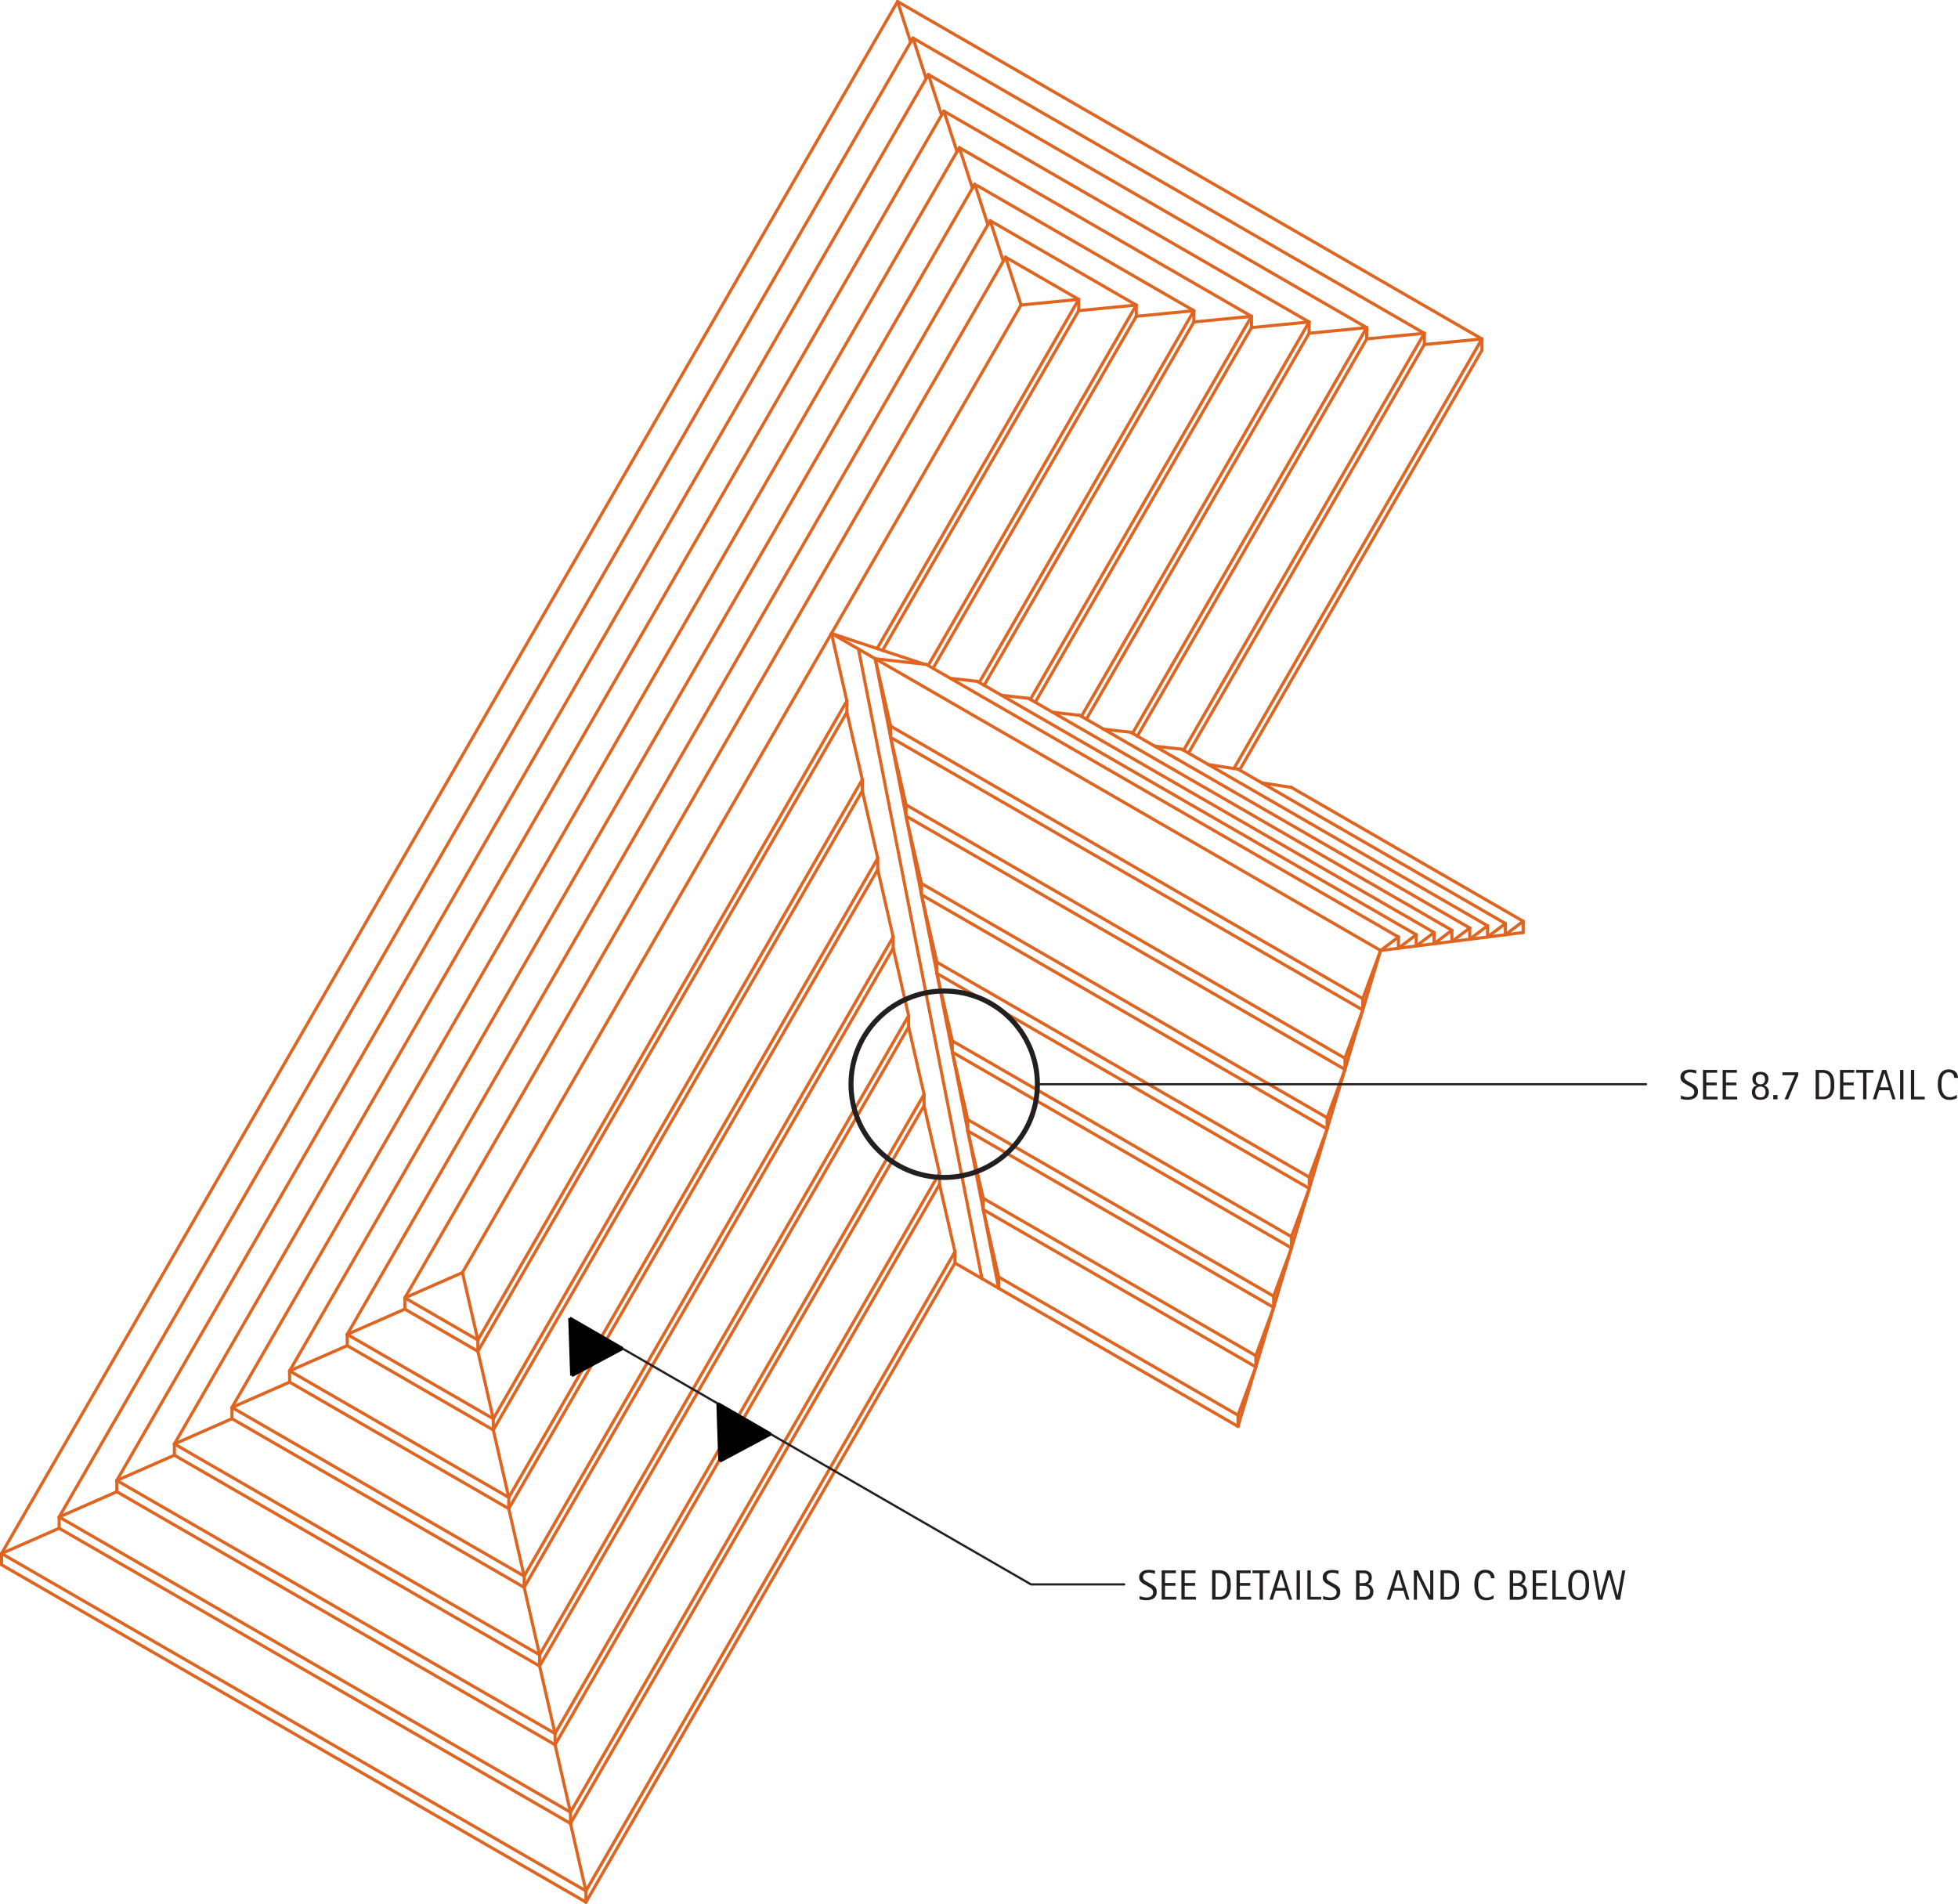 <svg id="05dd0195-2b2e-4ddd-a121-dd1fcef50bf1" data-name="BASE-COPPER" xmlns="http://www.w3.org/2000/svg" viewBox="0 0 630.25 612.76"><defs><style>.\31 f1cf11b-3d98-4b97-b39f-acf7192eeab0,.e5a1aa42-de3b-4d0d-8dc3-5d19d4a8d2e2,.f619543d-358a-4924-8b7a-8b11d7047d73,.fcc5b882-afd0-4823-af77-9060d9d6261a{fill:none;}.f619543d-358a-4924-8b7a-8b11d7047d73{stroke:#df6420;}.e5a1aa42-de3b-4d0d-8dc3-5d19d4a8d2e2,.f619543d-358a-4924-8b7a-8b11d7047d73,.fcc5b882-afd0-4823-af77-9060d9d6261a{stroke-linecap:round;stroke-linejoin:round;}.c4df205c-2657-49a8-a903-d37a954b2859{fill:#231f20;}.e5a1aa42-de3b-4d0d-8dc3-5d19d4a8d2e2,.fcc5b882-afd0-4823-af77-9060d9d6261a{stroke:#231f20;}.fcc5b882-afd0-4823-af77-9060d9d6261a{stroke-width:0.71px;}.e5a1aa42-de3b-4d0d-8dc3-5d19d4a8d2e2{stroke-width:1.62px;}.\31 f1cf11b-3d98-4b97-b39f-acf7192eeab0{stroke:#000;stroke-miterlimit:10;}</style></defs><title>roofing-horizontal-seam.A.typical-horizontal-seam</title><g id="3a668612-2b35-4d50-ae24-aaff7675cc24" data-name="LINE"><line class="f619543d-358a-4924-8b7a-8b11d7047d73" x1="0.5" y1="503.67" x2="188.6" y2="612.26"/></g><g id="3787dff2-dd9a-428b-a768-9e25a4b864a8" data-name="LINE"><line class="f619543d-358a-4924-8b7a-8b11d7047d73" x1="188.6" y1="608.64" x2="188.6" y2="612.26"/></g><g id="a4397eea-0736-4a4e-bfe9-da3dbb0a4a04" data-name="LINE"><line class="f619543d-358a-4924-8b7a-8b11d7047d73" x1="188.6" y1="612.26" x2="307.38" y2="406.54"/></g><g id="32126de2-d88d-4bf5-a1e2-94dbe7e46fbf" data-name="LINE"><line class="f619543d-358a-4924-8b7a-8b11d7047d73" x1="19.04" y1="491.91" x2="183.63" y2="586.93"/></g><g id="5500830b-47bd-4c00-90b7-a5047f79ea16" data-name="LINE"><line class="f619543d-358a-4924-8b7a-8b11d7047d73" x1="37.59" y1="480.15" x2="178.66" y2="561.6"/></g><g id="e7361ebb-4f56-4e85-acd0-700080cd3662" data-name="LINE"><line class="f619543d-358a-4924-8b7a-8b11d7047d73" x1="56.13" y1="468.4" x2="173.69" y2="536.27"/></g><g id="9a7018ed-28ca-4058-b148-5c276c2fed45" data-name="LINE"><line class="f619543d-358a-4924-8b7a-8b11d7047d73" x1="74.67" y1="456.64" x2="168.72" y2="510.94"/></g><g id="42f60da4-140f-4642-a6d7-d73bb5dcf79f" data-name="LINE"><line class="f619543d-358a-4924-8b7a-8b11d7047d73" x1="93.22" y1="444.88" x2="163.76" y2="485.61"/></g><g id="e2c04cc8-a110-4e6f-84b2-e64c5141ed5b" data-name="LINE"><line class="f619543d-358a-4924-8b7a-8b11d7047d73" x1="111.76" y1="433.13" x2="158.79" y2="460.28"/></g><g id="5fe12b08-a0fd-4f53-8116-bd649076acd2" data-name="LINE"><line class="f619543d-358a-4924-8b7a-8b11d7047d73" x1="130.31" y1="421.37" x2="153.82" y2="434.95"/></g><g id="a3ac11bb-02c6-48ec-831f-1b63713c92fc" data-name="LINE"><line class="f619543d-358a-4924-8b7a-8b11d7047d73" x1="19.04" y1="491.91" x2="19.04" y2="488.29"/></g><g id="eb3ebc37-ca0f-4bc7-968b-e45652d3c3c7" data-name="LINE"><line class="f619543d-358a-4924-8b7a-8b11d7047d73" x1="37.59" y1="480.15" x2="37.59" y2="476.53"/></g><g id="43a513d6-31c0-435c-b915-1f717456c968" data-name="LINE"><line class="f619543d-358a-4924-8b7a-8b11d7047d73" x1="56.13" y1="468.4" x2="56.13" y2="464.78"/></g><g id="076c1265-1963-4ef7-8f51-e36afe377081" data-name="LINE"><line class="f619543d-358a-4924-8b7a-8b11d7047d73" x1="74.67" y1="456.64" x2="74.67" y2="453.02"/></g><g id="eb880f64-a7fa-4217-8228-01d8d80809f8" data-name="LINE"><line class="f619543d-358a-4924-8b7a-8b11d7047d73" x1="93.22" y1="444.88" x2="93.22" y2="441.26"/></g><g id="a8a51e42-a066-4797-af19-970c5d0f5ea0" data-name="LINE"><line class="f619543d-358a-4924-8b7a-8b11d7047d73" x1="111.76" y1="433.13" x2="111.76" y2="429.51"/></g><g id="455215e4-d44e-462d-97dd-3489e1f84ca0" data-name="LINE"><line class="f619543d-358a-4924-8b7a-8b11d7047d73" x1="130.31" y1="421.37" x2="130.31" y2="417.75"/></g><g id="53ef48db-1b1b-4be5-bf59-d57c2deefbb2" data-name="LINE"><line class="f619543d-358a-4924-8b7a-8b11d7047d73" x1="153.82" y1="434.95" x2="153.82" y2="431.33"/></g><g id="5b1cdac9-5449-4564-ac66-abeac30a336f" data-name="LINE"><line class="f619543d-358a-4924-8b7a-8b11d7047d73" x1="158.79" y1="460.28" x2="158.79" y2="456.66"/></g><g id="c632d010-c171-4ed3-aa50-f6c0e081a776" data-name="LINE"><line class="f619543d-358a-4924-8b7a-8b11d7047d73" x1="163.76" y1="485.61" x2="163.76" y2="481.99"/></g><g id="66828d60-6d58-496c-838b-174f7f28e546" data-name="LINE"><line class="f619543d-358a-4924-8b7a-8b11d7047d73" x1="168.72" y1="510.94" x2="168.72" y2="507.32"/></g><g id="5c67eaa0-7b4e-44df-8b51-36ff07a43723" data-name="LINE"><line class="f619543d-358a-4924-8b7a-8b11d7047d73" x1="173.69" y1="536.27" x2="173.69" y2="532.65"/></g><g id="7b792d0f-44a0-4641-adde-04e64c160572" data-name="LINE"><line class="f619543d-358a-4924-8b7a-8b11d7047d73" x1="178.66" y1="561.6" x2="178.66" y2="557.98"/></g><g id="6ce2032e-6c37-45c7-8d62-36059ff41289" data-name="LINE"><line class="f619543d-358a-4924-8b7a-8b11d7047d73" x1="183.63" y1="586.93" x2="183.63" y2="583.31"/></g><g id="6ea9c14f-b7bb-4b52-8f81-1eb259e16f5d" data-name="LINE"><line class="f619543d-358a-4924-8b7a-8b11d7047d73" x1="0.5" y1="503.67" x2="0.5" y2="500.05"/></g><g id="0cd30fb6-5fb1-4adb-aed3-2f0393ab583e" data-name="LINE"><line class="f619543d-358a-4924-8b7a-8b11d7047d73" x1="0.5" y1="500.05" x2="19.04" y2="491.91"/></g><g id="52f0f5e2-cfeb-4066-ac7e-cb86ca783c4f" data-name="LINE"><line class="f619543d-358a-4924-8b7a-8b11d7047d73" x1="19.04" y1="488.29" x2="37.59" y2="480.15"/></g><g id="3f8e14a2-0069-4e37-b906-968f4992d15f" data-name="LINE"><line class="f619543d-358a-4924-8b7a-8b11d7047d73" x1="37.59" y1="476.53" x2="56.13" y2="468.4"/></g><g id="98d9d5bd-6ae4-449d-bf5e-535398ab27a0" data-name="LINE"><line class="f619543d-358a-4924-8b7a-8b11d7047d73" x1="56.13" y1="464.78" x2="74.67" y2="456.64"/></g><g id="1a1edd0f-fe23-41a8-a725-d2860e1bd4e5" data-name="LINE"><line class="f619543d-358a-4924-8b7a-8b11d7047d73" x1="74.67" y1="453.02" x2="93.22" y2="444.88"/></g><g id="4a91e6d5-4acf-4e43-96ef-d07133811921" data-name="LINE"><line class="f619543d-358a-4924-8b7a-8b11d7047d73" x1="93.22" y1="441.26" x2="111.76" y2="433.13"/></g><g id="fbd7909d-3bff-4442-9939-4a340042a100" data-name="LINE"><line class="f619543d-358a-4924-8b7a-8b11d7047d73" x1="111.76" y1="429.51" x2="130.31" y2="421.37"/></g><g id="d5b2ed97-0cf7-480c-8b47-db0f4647eb9f" data-name="LINE"><line class="f619543d-358a-4924-8b7a-8b11d7047d73" x1="130.31" y1="417.75" x2="148.85" y2="409.62"/></g><g id="e98e7afb-ecf7-4a87-80ad-0359d8bdc55c" data-name="LINE"><line class="f619543d-358a-4924-8b7a-8b11d7047d73" x1="188.6" y1="608.64" x2="183.63" y2="586.93"/></g><g id="a16f4bec-ba8f-4b9b-9a15-8b699679ccf4" data-name="LINE"><line class="f619543d-358a-4924-8b7a-8b11d7047d73" x1="183.63" y1="583.31" x2="178.66" y2="561.6"/></g><g id="62de982b-4e53-42ef-8896-90ddaa2e9646" data-name="LINE"><line class="f619543d-358a-4924-8b7a-8b11d7047d73" x1="178.66" y1="557.98" x2="173.69" y2="536.27"/></g><g id="2076617e-b0ad-4587-bbdc-82f4fef40222" data-name="LINE"><line class="f619543d-358a-4924-8b7a-8b11d7047d73" x1="173.69" y1="532.65" x2="168.72" y2="510.94"/></g><g id="285f15e4-f2eb-44d1-b681-a2473371139a" data-name="LINE"><line class="f619543d-358a-4924-8b7a-8b11d7047d73" x1="168.72" y1="507.32" x2="163.76" y2="485.61"/></g><g id="9c69d8b1-7963-49a5-9105-bc1f685c2f88" data-name="LINE"><line class="f619543d-358a-4924-8b7a-8b11d7047d73" x1="163.76" y1="481.99" x2="158.79" y2="460.28"/></g><g id="c75c35a1-3cc3-45a6-bcb8-014b33c3b1e6" data-name="LINE"><line class="f619543d-358a-4924-8b7a-8b11d7047d73" x1="158.79" y1="456.66" x2="153.82" y2="434.95"/></g><g id="96129511-14c2-4bfe-a2cc-43d2964cc8fe" data-name="LINE"><line class="f619543d-358a-4924-8b7a-8b11d7047d73" x1="153.82" y1="431.33" x2="148.85" y2="409.62"/></g><g id="c4456fa8-a7c3-47a2-94a4-0007f9f20bee" data-name="LINE"><line class="f619543d-358a-4924-8b7a-8b11d7047d73" x1="130.31" y1="417.75" x2="153.82" y2="431.33"/></g><g id="7e78594a-2704-4f3f-b7dd-84728e8d54bf" data-name="LINE"><line class="f619543d-358a-4924-8b7a-8b11d7047d73" x1="111.76" y1="429.51" x2="158.79" y2="456.66"/></g><g id="4b905edb-107d-4db7-9377-574e0f5ca3a7" data-name="LINE"><line class="f619543d-358a-4924-8b7a-8b11d7047d73" x1="93.22" y1="441.26" x2="163.76" y2="481.99"/></g><g id="de28030c-3ef6-43a6-aefc-5be75f7c4a4f" data-name="LINE"><line class="f619543d-358a-4924-8b7a-8b11d7047d73" x1="74.67" y1="453.02" x2="168.72" y2="507.32"/></g><g id="bdf197d8-cb03-4d45-8721-e77bedf329a2" data-name="LINE"><line class="f619543d-358a-4924-8b7a-8b11d7047d73" x1="56.13" y1="464.78" x2="173.69" y2="532.65"/></g><g id="493a7ab2-1cea-4ccf-9897-b6c7d56dcfbe" data-name="LINE"><line class="f619543d-358a-4924-8b7a-8b11d7047d73" x1="37.59" y1="476.53" x2="178.66" y2="557.98"/></g><g id="4bf3ae45-ff27-44b7-9bc6-ecbfc51d61fd" data-name="LINE"><line class="f619543d-358a-4924-8b7a-8b11d7047d73" x1="19.04" y1="488.29" x2="183.63" y2="583.31"/></g><g id="a71e40b0-74df-426f-9bc2-d2ec4a630ccd" data-name="LINE"><line class="f619543d-358a-4924-8b7a-8b11d7047d73" x1="0.5" y1="500.05" x2="188.6" y2="608.64"/></g><g id="667c144e-8846-43d5-96ed-904852869dc0" data-name="LINE"><line class="f619543d-358a-4924-8b7a-8b11d7047d73" x1="188.6" y1="608.64" x2="307.38" y2="402.92"/></g><g id="bd6c5510-659d-4d9f-a7bc-69fbf6307b2c" data-name="LINE"><line class="f619543d-358a-4924-8b7a-8b11d7047d73" x1="183.63" y1="586.93" x2="302.41" y2="381.21"/></g><g id="6b5bd860-f223-4c23-8ef1-fc0b3b068213" data-name="LINE"><line class="f619543d-358a-4924-8b7a-8b11d7047d73" x1="183.63" y1="583.31" x2="302.41" y2="377.59"/></g><g id="712a71c8-f303-42cd-a190-c21fc625155b" data-name="LINE"><line class="f619543d-358a-4924-8b7a-8b11d7047d73" x1="178.66" y1="561.6" x2="297.44" y2="355.88"/></g><g id="8dc0fad3-0931-4f2d-964c-459d8e87921f" data-name="LINE"><line class="f619543d-358a-4924-8b7a-8b11d7047d73" x1="178.66" y1="557.98" x2="297.44" y2="352.26"/></g><g id="8a4eb5f7-2866-45ed-a86c-315ae6936a94" data-name="LINE"><line class="f619543d-358a-4924-8b7a-8b11d7047d73" x1="173.69" y1="536.27" x2="292.47" y2="330.54"/></g><g id="c84b4fc4-6797-4c4a-a5b9-66f8686918c8" data-name="LINE"><line class="f619543d-358a-4924-8b7a-8b11d7047d73" x1="173.69" y1="532.65" x2="292.47" y2="326.92"/></g><g id="986e0f87-1e86-4bb0-933a-1c7c45a815c5" data-name="LINE"><line class="f619543d-358a-4924-8b7a-8b11d7047d73" x1="168.72" y1="510.94" x2="287.5" y2="305.21"/></g><g id="bdc61f91-9839-4e9a-897a-1b565e13bf38" data-name="LINE"><line class="f619543d-358a-4924-8b7a-8b11d7047d73" x1="168.72" y1="507.32" x2="287.5" y2="301.59"/></g><g id="a73c7038-bc5a-4569-8485-4441e3b81516" data-name="LINE"><line class="f619543d-358a-4924-8b7a-8b11d7047d73" x1="163.76" y1="485.61" x2="282.53" y2="279.88"/></g><g id="41621069-c00d-4544-952e-42f923a5353c" data-name="LINE"><line class="f619543d-358a-4924-8b7a-8b11d7047d73" x1="163.76" y1="481.99" x2="282.53" y2="276.26"/></g><g id="90b1a0c2-3a49-4753-9c2e-2aea8bea48ac" data-name="LINE"><line class="f619543d-358a-4924-8b7a-8b11d7047d73" x1="158.79" y1="460.28" x2="277.56" y2="254.55"/></g><g id="e3a3eeaf-365e-4bc8-b0d4-ead7449140a5" data-name="LINE"><line class="f619543d-358a-4924-8b7a-8b11d7047d73" x1="158.79" y1="456.66" x2="277.56" y2="250.93"/></g><g id="0a4a008d-5739-484d-94fd-e890c742bc3e" data-name="LINE"><line class="f619543d-358a-4924-8b7a-8b11d7047d73" x1="153.82" y1="434.95" x2="272.59" y2="229.22"/></g><g id="a93ebd9e-2630-4362-b9cf-c590ac264910" data-name="LINE"><line class="f619543d-358a-4924-8b7a-8b11d7047d73" x1="153.82" y1="431.33" x2="272.59" y2="225.6"/></g><g id="50b864bb-8d01-4b28-baa7-de311788c7cc" data-name="LINE"><line class="f619543d-358a-4924-8b7a-8b11d7047d73" x1="148.85" y1="409.62" x2="267.63" y2="203.89"/></g><g id="9b930c7c-c723-4956-a665-da2fc72f3e86" data-name="LINE"><line class="f619543d-358a-4924-8b7a-8b11d7047d73" x1="130.31" y1="417.75" x2="323.69" y2="82.79"/></g><g id="698f1db6-accd-4733-bf64-a8326893f315" data-name="LINE"><line class="f619543d-358a-4924-8b7a-8b11d7047d73" x1="111.76" y1="429.51" x2="318.73" y2="71.04"/></g><g id="2de3a71f-2fec-4761-820c-a4877087122d" data-name="LINE"><line class="f619543d-358a-4924-8b7a-8b11d7047d73" x1="93.22" y1="441.26" x2="313.76" y2="59.28"/></g><g id="e7920762-0228-4dd5-8186-09e10834880a" data-name="LINE"><line class="f619543d-358a-4924-8b7a-8b11d7047d73" x1="74.67" y1="453.02" x2="308.79" y2="47.52"/></g><g id="f0fe9b2c-ae88-4117-9cc0-ac49a937046d" data-name="LINE"><line class="f619543d-358a-4924-8b7a-8b11d7047d73" x1="56.13" y1="464.78" x2="303.82" y2="35.77"/></g><g id="4f68ba32-b3f7-4fa6-8cfa-71a8c99b52cf" data-name="LINE"><line class="f619543d-358a-4924-8b7a-8b11d7047d73" x1="37.59" y1="476.53" x2="298.85" y2="24.01"/></g><g id="2c36da39-1512-49f6-8a38-b9339860ddf9" data-name="LINE"><line class="f619543d-358a-4924-8b7a-8b11d7047d73" x1="19.04" y1="488.29" x2="293.88" y2="12.26"/></g><g id="2f98f4b7-bfc5-4000-95bd-325da403c9ed" data-name="LINE"><line class="f619543d-358a-4924-8b7a-8b11d7047d73" x1="0.5" y1="500.05" x2="288.91" y2="0.5"/></g><g id="4a96ae15-c63d-4042-a7da-a106df1fd8f4" data-name="LINE"><line class="f619543d-358a-4924-8b7a-8b11d7047d73" x1="281.71" y1="212.02" x2="444.39" y2="305.94"/></g><g id="10df9019-aa77-40ca-a90f-fa875cf8e586" data-name="LINE"><line class="f619543d-358a-4924-8b7a-8b11d7047d73" x1="276.33" y1="208.92" x2="316.08" y2="411.56"/></g><g id="dac1ad41-4371-4585-9aea-d393d227081b" data-name="LINE"><line class="f619543d-358a-4924-8b7a-8b11d7047d73" x1="272.59" y1="225.6" x2="267.63" y2="203.89"/></g><g id="c7296c4b-86d4-440b-89fd-e3b7e3afeaa3" data-name="LINE"><line class="f619543d-358a-4924-8b7a-8b11d7047d73" x1="277.56" y1="250.93" x2="272.59" y2="229.22"/></g><g id="fecd4db1-2e9c-408d-b0e9-ad1b8d1268d0" data-name="LINE"><line class="f619543d-358a-4924-8b7a-8b11d7047d73" x1="282.53" y1="276.26" x2="277.56" y2="254.55"/></g><g id="11de4ec9-088e-44db-879b-0f71b6fa67fc" data-name="LINE"><line class="f619543d-358a-4924-8b7a-8b11d7047d73" x1="287.5" y1="301.59" x2="282.53" y2="279.88"/></g><g id="cab43c41-8dac-4329-95e4-7914912876f9" data-name="LINE"><line class="f619543d-358a-4924-8b7a-8b11d7047d73" x1="292.47" y1="326.92" x2="287.5" y2="305.21"/></g><g id="82fa349e-6393-4481-afeb-782e0cc98494" data-name="LINE"><line class="f619543d-358a-4924-8b7a-8b11d7047d73" x1="297.44" y1="352.26" x2="292.47" y2="330.54"/></g><g id="535363d8-1d2b-496c-962e-38be2f658668" data-name="LINE"><line class="f619543d-358a-4924-8b7a-8b11d7047d73" x1="302.41" y1="377.59" x2="297.44" y2="355.88"/></g><g id="a08b315e-b089-4506-b692-8ffd28440d18" data-name="LINE"><line class="f619543d-358a-4924-8b7a-8b11d7047d73" x1="307.38" y1="402.92" x2="302.41" y2="381.21"/></g><g id="e25b9bb5-fab0-4f01-96f6-fc4de2fcf02c" data-name="LINE"><line class="f619543d-358a-4924-8b7a-8b11d7047d73" x1="302.41" y1="381.21" x2="302.41" y2="377.59"/></g><g id="198aa274-9b4e-445f-9cc4-ce8a86b9d648" data-name="LINE"><line class="f619543d-358a-4924-8b7a-8b11d7047d73" x1="297.44" y1="355.88" x2="297.44" y2="352.26"/></g><g id="0ad38574-fa3a-4656-a801-f942a3ac3ccb" data-name="LINE"><line class="f619543d-358a-4924-8b7a-8b11d7047d73" x1="292.47" y1="330.54" x2="292.47" y2="326.92"/></g><g id="fd211207-afbe-4015-b0d1-8639016165be" data-name="LINE"><line class="f619543d-358a-4924-8b7a-8b11d7047d73" x1="287.5" y1="305.21" x2="287.5" y2="301.59"/></g><g id="dde5adf4-a8d8-4ff6-8623-e60e112c124d" data-name="LINE"><line class="f619543d-358a-4924-8b7a-8b11d7047d73" x1="282.53" y1="279.88" x2="282.53" y2="276.26"/></g><g id="e32afb2a-3896-415f-bf7b-34fd724d6772" data-name="LINE"><line class="f619543d-358a-4924-8b7a-8b11d7047d73" x1="277.56" y1="254.55" x2="277.56" y2="250.93"/></g><g id="00200175-2239-4339-943e-2444eea9b6ee" data-name="LINE"><line class="f619543d-358a-4924-8b7a-8b11d7047d73" x1="272.59" y1="229.22" x2="272.59" y2="225.6"/></g><g id="57a1fd8f-c189-442d-b39a-7b50371b5a08" data-name="LINE"><line class="f619543d-358a-4924-8b7a-8b11d7047d73" x1="307.38" y1="402.92" x2="307.38" y2="406.54"/></g><g id="773caa02-b34b-421a-a209-0e72df4b64f0" data-name="LINE"><line class="f619543d-358a-4924-8b7a-8b11d7047d73" x1="321.46" y1="414.67" x2="307.38" y2="406.54"/></g><g id="95d8a7e4-505f-4d7b-95f2-33364924257a" data-name="LINE"><line class="f619543d-358a-4924-8b7a-8b11d7047d73" x1="281.71" y1="212.02" x2="267.63" y2="203.89"/></g><g id="e41eb8de-2752-45d4-adea-2eb9e7ca1106" data-name="LINE"><line class="f619543d-358a-4924-8b7a-8b11d7047d73" x1="286.68" y1="237.35" x2="438.65" y2="325.09"/></g><g id="dca18bfe-0d46-42af-96db-b13b9ca818f2" data-name="LINE"><line class="f619543d-358a-4924-8b7a-8b11d7047d73" x1="291.64" y1="262.68" x2="432.92" y2="344.24"/></g><g id="a8f531d7-edc5-4b43-858b-a3fe380555b1" data-name="LINE"><line class="f619543d-358a-4924-8b7a-8b11d7047d73" x1="296.61" y1="288.01" x2="427.18" y2="363.39"/></g><g id="ac64372b-8bd8-453b-8c46-1964d5fbf6f6" data-name="LINE"><line class="f619543d-358a-4924-8b7a-8b11d7047d73" x1="301.58" y1="313.34" x2="421.44" y2="382.54"/></g><g id="6bbbb773-8ea0-4243-844c-84a8b706fc31" data-name="LINE"><line class="f619543d-358a-4924-8b7a-8b11d7047d73" x1="306.55" y1="338.67" x2="415.7" y2="401.69"/></g><g id="d3e760cd-8260-4755-b435-4c6468fe4041" data-name="LINE"><line class="f619543d-358a-4924-8b7a-8b11d7047d73" x1="311.52" y1="364.01" x2="409.97" y2="420.84"/></g><g id="ecbf8971-7997-432b-b580-1b165a81a5eb" data-name="LINE"><line class="f619543d-358a-4924-8b7a-8b11d7047d73" x1="316.49" y1="389.34" x2="404.23" y2="439.99"/></g><g id="03ac34ce-28a2-48f8-aa19-bf92ae7eaa88" data-name="LINE"><line class="f619543d-358a-4924-8b7a-8b11d7047d73" x1="286.68" y1="237.35" x2="286.68" y2="233.73"/></g><g id="47b8b7a8-3ba6-464b-9065-62f736402578" data-name="LINE"><line class="f619543d-358a-4924-8b7a-8b11d7047d73" x1="291.64" y1="262.68" x2="291.64" y2="259.06"/></g><g id="f1b326b6-8e7c-47eb-a063-cb61fffe5bb2" data-name="LINE"><line class="f619543d-358a-4924-8b7a-8b11d7047d73" x1="291.64" y1="259.06" x2="286.68" y2="237.35"/></g><g id="c5a4be0d-d63e-4cc3-b21d-21479f5e13a7" data-name="LINE"><line class="f619543d-358a-4924-8b7a-8b11d7047d73" x1="286.68" y1="233.73" x2="281.71" y2="212.02"/></g><g id="841c7bb6-7f77-470e-9e91-f76e2dc333be" data-name="LINE"><line class="f619543d-358a-4924-8b7a-8b11d7047d73" x1="296.61" y1="288.01" x2="296.61" y2="284.39"/></g><g id="41bc3cd5-2897-4152-9b17-5d1a4ad049e3" data-name="LINE"><line class="f619543d-358a-4924-8b7a-8b11d7047d73" x1="301.58" y1="313.34" x2="301.58" y2="309.72"/></g><g id="a9dc87d7-c963-40dc-9d9f-f83be0b7512a" data-name="LINE"><line class="f619543d-358a-4924-8b7a-8b11d7047d73" x1="306.55" y1="338.67" x2="306.55" y2="335.05"/></g><g id="0ad5a93c-f7e4-407a-b3fd-fe5042020a9c" data-name="LINE"><line class="f619543d-358a-4924-8b7a-8b11d7047d73" x1="306.55" y1="335.05" x2="301.58" y2="313.34"/></g><g id="e86a893e-4560-4717-b617-62cc5ee80dfa" data-name="LINE"><line class="f619543d-358a-4924-8b7a-8b11d7047d73" x1="301.58" y1="309.72" x2="296.61" y2="288.01"/></g><g id="2c5cb14a-1480-45df-a6b2-c5fefa1a57fe" data-name="LINE"><line class="f619543d-358a-4924-8b7a-8b11d7047d73" x1="296.61" y1="284.39" x2="291.64" y2="262.68"/></g><g id="1b892d1b-c6f3-44e0-973c-899b02fc908f" data-name="LINE"><line class="f619543d-358a-4924-8b7a-8b11d7047d73" x1="321.46" y1="411.05" x2="321.46" y2="414.67"/></g><g id="633f42d9-de7e-4d87-bf8b-1f959c053cb5" data-name="LINE"><line class="f619543d-358a-4924-8b7a-8b11d7047d73" x1="311.52" y1="364.01" x2="311.52" y2="360.39"/></g><g id="b3de715a-1ca5-4b4a-8162-348faaffe1fa" data-name="LINE"><line class="f619543d-358a-4924-8b7a-8b11d7047d73" x1="316.49" y1="389.34" x2="316.49" y2="385.72"/></g><g id="932c6b9c-7114-46cb-a412-bf292755aa47" data-name="LINE"><line class="f619543d-358a-4924-8b7a-8b11d7047d73" x1="321.46" y1="411.05" x2="316.49" y2="389.34"/></g><g id="db82ada0-8251-4824-81d9-29a42b51d1ae" data-name="LINE"><line class="f619543d-358a-4924-8b7a-8b11d7047d73" x1="316.49" y1="385.72" x2="311.52" y2="364.01"/></g><g id="b9baad22-733c-4969-974e-dad49a0e287a" data-name="LINE"><line class="f619543d-358a-4924-8b7a-8b11d7047d73" x1="311.52" y1="360.39" x2="306.55" y2="338.67"/></g><g id="90aad002-e596-4e7b-a0bc-2972ba025121" data-name="LINE"><line class="f619543d-358a-4924-8b7a-8b11d7047d73" x1="321.46" y1="414.67" x2="398.49" y2="459.14"/></g><g id="0ef9ff25-dc75-44f9-a559-4738d27f3602" data-name="LINE"><line class="f619543d-358a-4924-8b7a-8b11d7047d73" x1="321.46" y1="411.05" x2="398.49" y2="455.52"/></g><g id="fbb67835-e338-477c-815f-b2b422c902c2" data-name="LINE"><line class="f619543d-358a-4924-8b7a-8b11d7047d73" x1="316.49" y1="385.72" x2="404.23" y2="436.37"/></g><g id="dbd07ca2-b859-4b36-9e67-c6c6f59b967c" data-name="LINE"><line class="f619543d-358a-4924-8b7a-8b11d7047d73" x1="311.52" y1="360.39" x2="409.97" y2="417.22"/></g><g id="f11c266e-ab40-4ff0-96bd-cf9eb767f81f" data-name="LINE"><line class="f619543d-358a-4924-8b7a-8b11d7047d73" x1="306.55" y1="335.05" x2="415.7" y2="398.07"/></g><g id="d43063ae-5299-46d2-91b7-b13e90f1ccb9" data-name="LINE"><line class="f619543d-358a-4924-8b7a-8b11d7047d73" x1="301.58" y1="309.72" x2="421.44" y2="378.92"/></g><g id="af336a02-f8b2-47e1-a5a6-ea7768258d69" data-name="LINE"><line class="f619543d-358a-4924-8b7a-8b11d7047d73" x1="296.61" y1="284.39" x2="427.18" y2="359.77"/></g><g id="9c9cddd7-b153-4e2d-b986-2ade3804faad" data-name="LINE"><line class="f619543d-358a-4924-8b7a-8b11d7047d73" x1="291.64" y1="259.06" x2="432.92" y2="340.62"/></g><g id="8537bb92-7ffe-4fb9-9253-ce0557d74152" data-name="LINE"><line class="f619543d-358a-4924-8b7a-8b11d7047d73" x1="286.68" y1="233.73" x2="438.65" y2="321.47"/></g><g id="0dda744a-50a4-4bb9-be88-a6dc0d7866f7" data-name="LINE"><line class="f619543d-358a-4924-8b7a-8b11d7047d73" x1="444.39" y1="305.94" x2="398.49" y2="459.14"/></g><g id="053a4cd0-614f-4ed7-96c5-81cc126eb867" data-name="LINE"><line class="f619543d-358a-4924-8b7a-8b11d7047d73" x1="398.49" y1="455.52" x2="398.49" y2="459.14"/></g><g id="7b68ea3e-67f4-4a29-9262-fe31dfd7aff2" data-name="LINE"><line class="f619543d-358a-4924-8b7a-8b11d7047d73" x1="398.49" y1="455.52" x2="404.23" y2="439.99"/></g><g id="b5fa21c1-cd62-4614-87b1-c546410584cb" data-name="LINE"><line class="f619543d-358a-4924-8b7a-8b11d7047d73" x1="404.23" y1="439.99" x2="404.23" y2="436.37"/></g><g id="00d96a0a-5c64-4a56-b4bb-2ca0ebc18f66" data-name="LINE"><line class="f619543d-358a-4924-8b7a-8b11d7047d73" x1="404.23" y1="436.37" x2="409.97" y2="420.84"/></g><g id="1d73b388-e25b-40b4-aa16-9299bd9b7b9e" data-name="LINE"><line class="f619543d-358a-4924-8b7a-8b11d7047d73" x1="409.97" y1="420.84" x2="409.97" y2="417.22"/></g><g id="a6024671-9511-43a7-8064-514760af8f6b" data-name="LINE"><line class="f619543d-358a-4924-8b7a-8b11d7047d73" x1="409.97" y1="417.22" x2="415.7" y2="401.69"/></g><g id="98aec671-f909-4fc0-a178-e2980fc600ba" data-name="LINE"><line class="f619543d-358a-4924-8b7a-8b11d7047d73" x1="415.7" y1="401.69" x2="415.7" y2="398.07"/></g><g id="1bbc135f-5496-40ba-8220-8d4a6a1ea945" data-name="LINE"><line class="f619543d-358a-4924-8b7a-8b11d7047d73" x1="415.7" y1="398.07" x2="421.44" y2="382.54"/></g><g id="f3bc893a-2005-49f1-a760-dc6da1561490" data-name="LINE"><line class="f619543d-358a-4924-8b7a-8b11d7047d73" x1="421.44" y1="382.54" x2="421.44" y2="378.92"/></g><g id="70bcb069-4f55-4fb5-acf4-6d43df81901b" data-name="LINE"><line class="f619543d-358a-4924-8b7a-8b11d7047d73" x1="421.44" y1="378.92" x2="427.18" y2="363.39"/></g><g id="e0188941-f943-4f6e-9724-0dde6d9e99e1" data-name="LINE"><line class="f619543d-358a-4924-8b7a-8b11d7047d73" x1="427.18" y1="363.39" x2="427.18" y2="359.77"/></g><g id="4dad1836-2223-44bf-9778-43108cc31ff3" data-name="LINE"><line class="f619543d-358a-4924-8b7a-8b11d7047d73" x1="427.18" y1="359.77" x2="432.92" y2="344.24"/></g><g id="5df95526-abe2-4f83-bf28-2e11484d4fd3" data-name="LINE"><line class="f619543d-358a-4924-8b7a-8b11d7047d73" x1="432.92" y1="344.24" x2="432.92" y2="340.62"/></g><g id="038c9072-7b9d-4132-89cb-3584ac7027ae" data-name="LINE"><line class="f619543d-358a-4924-8b7a-8b11d7047d73" x1="432.92" y1="340.62" x2="438.65" y2="325.09"/></g><g id="16b54967-7f7f-45b2-87c3-6ef553b50a3c" data-name="LINE"><line class="f619543d-358a-4924-8b7a-8b11d7047d73" x1="438.65" y1="325.09" x2="438.65" y2="321.47"/></g><g id="463a5ec4-a233-4c6e-b1f8-daeef90bf7f7" data-name="LINE"><line class="f619543d-358a-4924-8b7a-8b11d7047d73" x1="438.65" y1="321.47" x2="444.39" y2="305.94"/></g><g id="a748493b-b5bc-4009-9760-f098f58f146d" data-name="LINE"><line class="f619543d-358a-4924-8b7a-8b11d7047d73" x1="444.39" y1="305.94" x2="490.29" y2="300.15"/></g><g id="c831c10f-5207-4010-ac70-6b39588340f7" data-name="LINE"><line class="f619543d-358a-4924-8b7a-8b11d7047d73" x1="450.13" y1="305.22" x2="450.13" y2="301.6"/></g><g id="b878caa1-1ddf-4423-acb1-5b6229414b24" data-name="LINE"><line class="f619543d-358a-4924-8b7a-8b11d7047d73" x1="455.86" y1="304.49" x2="455.86" y2="300.87"/></g><g id="a18f00e3-1f1f-4d70-b260-367abd85c2e1" data-name="LINE"><line class="f619543d-358a-4924-8b7a-8b11d7047d73" x1="461.6" y1="303.77" x2="461.6" y2="300.15"/></g><g id="5e2a59de-2199-42df-af56-68ad10eef367" data-name="LINE"><line class="f619543d-358a-4924-8b7a-8b11d7047d73" x1="467.34" y1="303.05" x2="467.34" y2="299.43"/></g><g id="64f1ed60-f7dd-48d4-8fd0-2636ccbd0c96" data-name="LINE"><line class="f619543d-358a-4924-8b7a-8b11d7047d73" x1="473.08" y1="302.32" x2="473.08" y2="298.7"/></g><g id="207130cc-5a4d-4742-90af-a6fea6ee6175" data-name="LINE"><line class="f619543d-358a-4924-8b7a-8b11d7047d73" x1="478.81" y1="301.6" x2="478.81" y2="297.98"/></g><g id="b3a480b5-ccaf-4968-90be-c33885eee035" data-name="LINE"><line class="f619543d-358a-4924-8b7a-8b11d7047d73" x1="484.55" y1="300.87" x2="484.55" y2="297.25"/></g><g id="89e17bfb-c03b-4161-a5ed-1bea878e072f" data-name="LINE"><line class="f619543d-358a-4924-8b7a-8b11d7047d73" x1="490.29" y1="300.15" x2="490.29" y2="296.53"/></g><g id="623bc651-c132-478a-9de3-5faa5a5b0533" data-name="LINE"><line class="f619543d-358a-4924-8b7a-8b11d7047d73" x1="450.13" y1="301.6" x2="298.15" y2="213.86"/></g><g id="9c8161a5-b1a4-4473-be01-f2d160dc65b1" data-name="LINE"><line class="f619543d-358a-4924-8b7a-8b11d7047d73" x1="455.86" y1="300.87" x2="314.59" y2="219.31"/></g><g id="cb0aedff-5d75-499f-a4f6-834d4d9e8488" data-name="LINE"><line class="f619543d-358a-4924-8b7a-8b11d7047d73" x1="461.6" y1="300.15" x2="331.04" y2="224.77"/></g><g id="62f441a1-044d-423e-a619-9e1c63d25e47" data-name="LINE"><line class="f619543d-358a-4924-8b7a-8b11d7047d73" x1="467.34" y1="299.43" x2="347.48" y2="230.23"/></g><g id="40b64ef5-ae5d-4345-9f1f-815b54898649" data-name="LINE"><line class="f619543d-358a-4924-8b7a-8b11d7047d73" x1="473.08" y1="298.7" x2="363.92" y2="235.68"/></g><g id="70f0a051-5093-40e7-a1c6-ef2e3cfc689c" data-name="LINE"><line class="f619543d-358a-4924-8b7a-8b11d7047d73" x1="478.81" y1="297.98" x2="380.37" y2="241.14"/></g><g id="6e9d992e-4a25-4922-ba7f-e24f726df2f6" data-name="LINE"><line class="f619543d-358a-4924-8b7a-8b11d7047d73" x1="484.55" y1="297.25" x2="398.51" y2="247.58"/></g><g id="4cc369f9-2db2-48ef-a766-7fb59b1713ec" data-name="LINE"><line class="f619543d-358a-4924-8b7a-8b11d7047d73" x1="490.29" y1="296.53" x2="415.66" y2="253.44"/></g><g id="433eefad-efc1-4de1-b9be-1953681652c0" data-name="LINE"><line class="f619543d-358a-4924-8b7a-8b11d7047d73" x1="444.39" y1="305.94" x2="450.13" y2="301.6"/></g><g id="14636ce3-0466-4e0d-9cb0-5184804f0cc7" data-name="LINE"><line class="f619543d-358a-4924-8b7a-8b11d7047d73" x1="450.13" y1="305.22" x2="455.86" y2="300.87"/></g><g id="fbcd344f-89d5-452b-806f-492e32fd0c8c" data-name="LINE"><line class="f619543d-358a-4924-8b7a-8b11d7047d73" x1="455.86" y1="304.49" x2="461.6" y2="300.15"/></g><g id="990e96e8-7e9c-4baa-a00c-587bf7b19a73" data-name="LINE"><line class="f619543d-358a-4924-8b7a-8b11d7047d73" x1="461.6" y1="303.77" x2="467.34" y2="299.43"/></g><g id="47f1c4ad-acfa-46d3-a990-75b4690f582c" data-name="LINE"><line class="f619543d-358a-4924-8b7a-8b11d7047d73" x1="467.34" y1="303.05" x2="473.08" y2="298.7"/></g><g id="fc91ec34-2924-4d7d-8e5b-807616c50566" data-name="LINE"><line class="f619543d-358a-4924-8b7a-8b11d7047d73" x1="473.08" y1="302.32" x2="478.81" y2="297.98"/></g><g id="19154229-a44c-4022-9d6d-916c3bdd3754" data-name="LINE"><line class="f619543d-358a-4924-8b7a-8b11d7047d73" x1="478.81" y1="301.6" x2="484.55" y2="297.25"/></g><g id="7da05277-906a-4450-a827-12bd9396c84f" data-name="LINE"><line class="f619543d-358a-4924-8b7a-8b11d7047d73" x1="484.55" y1="300.87" x2="490.29" y2="296.53"/></g><g id="63da7cc6-66e7-4403-8bfb-bdd3b2bdf9df" data-name="LINE"><line class="f619543d-358a-4924-8b7a-8b11d7047d73" x1="281.71" y1="212.02" x2="298.15" y2="213.86"/></g><g id="b30fd877-96ea-426b-9eed-570e95be771d" data-name="LINE"><line class="f619543d-358a-4924-8b7a-8b11d7047d73" x1="305.92" y1="218.34" x2="314.59" y2="219.31"/></g><g id="ab51cedd-e918-4243-83ba-c86def13e9c4" data-name="LINE"><line class="f619543d-358a-4924-8b7a-8b11d7047d73" x1="322.37" y1="223.8" x2="331.04" y2="224.77"/></g><g id="3a3e6eba-8067-40e0-9846-97a338ea093c" data-name="LINE"><line class="f619543d-358a-4924-8b7a-8b11d7047d73" x1="338.81" y1="229.26" x2="347.48" y2="230.23"/></g><g id="9fe24308-2be3-4d55-8942-c6dd33b82f72" data-name="LINE"><line class="f619543d-358a-4924-8b7a-8b11d7047d73" x1="355.25" y1="234.71" x2="363.92" y2="235.68"/></g><g id="f8824d8f-6b97-4307-82a7-1d5cac21108d" data-name="LINE"><line class="f619543d-358a-4924-8b7a-8b11d7047d73" x1="371.7" y1="240.17" x2="380.37" y2="241.14"/></g><g id="8669d975-5354-4b65-baae-b0a1cc7c9d6d" data-name="LINE"><line class="f619543d-358a-4924-8b7a-8b11d7047d73" x1="388.94" y1="246.09" x2="398.51" y2="247.58"/></g><g id="30bf0b85-a7d9-4b91-8c0a-dd015a86af6b" data-name="LINE"><line class="f619543d-358a-4924-8b7a-8b11d7047d73" x1="406.1" y1="251.96" x2="415.66" y2="253.44"/></g><g id="37d33873-d1d2-4da3-8f99-b97ca0a75320" data-name="LINE"><line class="f619543d-358a-4924-8b7a-8b11d7047d73" x1="267.63" y1="203.89" x2="297.41" y2="213.77"/></g><g id="44302d19-38cb-42b6-b2df-2417d156e175" data-name="LINE"><line class="f619543d-358a-4924-8b7a-8b11d7047d73" x1="267.63" y1="203.89" x2="328.66" y2="98.17"/></g><g id="35bb5548-22d4-4158-a66f-972579e02852" data-name="LINE"><line class="f619543d-358a-4924-8b7a-8b11d7047d73" x1="398.99" y1="247.86" x2="477.01" y2="112.72"/></g><g id="0d2112a5-38c0-4f3b-933a-f57cb544be62" data-name="LINE"><line class="f619543d-358a-4924-8b7a-8b11d7047d73" x1="477.01" y1="109.1" x2="288.91" y2="0.5"/></g><g id="31815657-f34b-4803-afa8-a72a1f38e9ca" data-name="LINE"><line class="f619543d-358a-4924-8b7a-8b11d7047d73" x1="477.01" y1="112.72" x2="477.01" y2="109.1"/></g><g id="e9989e76-b53a-4e5a-91a7-b3ee52eceed3" data-name="LINE"><line class="f619543d-358a-4924-8b7a-8b11d7047d73" x1="397.18" y1="247.37" x2="477.01" y2="109.1"/></g><g id="6b7d5896-9aa2-4f13-b67a-5f0dedca283c" data-name="LINE"><line class="f619543d-358a-4924-8b7a-8b11d7047d73" x1="282.32" y1="208.76" x2="347.21" y2="96.37"/></g><g id="f14cafdd-48ff-45cd-8ffe-d47003611af5" data-name="LINE"><line class="f619543d-358a-4924-8b7a-8b11d7047d73" x1="298.76" y1="214.21" x2="365.75" y2="98.19"/></g><g id="af82b9ec-5f17-4a56-9251-8fa83dddb262" data-name="LINE"><line class="f619543d-358a-4924-8b7a-8b11d7047d73" x1="315.21" y1="219.67" x2="384.29" y2="100.01"/></g><g id="202675ae-c908-4d79-bf91-b554dda94095" data-name="LINE"><line class="f619543d-358a-4924-8b7a-8b11d7047d73" x1="331.65" y1="225.12" x2="402.84" y2="101.82"/></g><g id="8da0cd98-1651-48da-8f40-c36e0fcccce3" data-name="LINE"><line class="f619543d-358a-4924-8b7a-8b11d7047d73" x1="348.09" y1="230.58" x2="421.38" y2="103.64"/></g><g id="d971dac3-cd48-446e-95e5-3ef2a7a816cc" data-name="LINE"><line class="f619543d-358a-4924-8b7a-8b11d7047d73" x1="364.54" y1="236.04" x2="439.92" y2="105.46"/></g><g id="bc228079-0c33-40b6-8867-908c320d1642" data-name="LINE"><line class="f619543d-358a-4924-8b7a-8b11d7047d73" x1="380.98" y1="241.49" x2="458.47" y2="107.28"/></g><g id="11000f3d-7eaf-45c4-9b7c-d0e2828b21b1" data-name="LINE"><line class="f619543d-358a-4924-8b7a-8b11d7047d73" x1="347.21" y1="96.37" x2="323.69" y2="82.79"/></g><g id="79fb9d8c-4844-4534-8edb-0e00f5bc8930" data-name="LINE"><line class="f619543d-358a-4924-8b7a-8b11d7047d73" x1="365.75" y1="98.19" x2="318.73" y2="71.04"/></g><g id="adc6e7ac-629e-4c63-85df-5c61fc76fe79" data-name="LINE"><line class="f619543d-358a-4924-8b7a-8b11d7047d73" x1="384.29" y1="100.01" x2="314.62" y2="59.78"/></g><g id="67a8d326-70f0-48cb-8ed3-5cc0e6d9e430" data-name="LINE"><line class="f619543d-358a-4924-8b7a-8b11d7047d73" x1="402.84" y1="101.82" x2="308.79" y2="47.52"/></g><g id="dbbebd48-d6e8-4e61-9745-0e17fcfc41de" data-name="LINE"><line class="f619543d-358a-4924-8b7a-8b11d7047d73" x1="421.38" y1="103.64" x2="303.82" y2="35.77"/></g><g id="e1da6257-654c-4353-a2fc-174ebc5852fd" data-name="LINE"><line class="f619543d-358a-4924-8b7a-8b11d7047d73" x1="439.92" y1="105.46" x2="298.85" y2="24.01"/></g><g id="f1082f96-9ba7-414f-a3c7-93e1c1081b47" data-name="LINE"><line class="f619543d-358a-4924-8b7a-8b11d7047d73" x1="458.47" y1="107.28" x2="293.88" y2="12.26"/></g><g id="c4d8f448-d3d1-4af4-b093-6e847b53091f" data-name="LINE"><line class="f619543d-358a-4924-8b7a-8b11d7047d73" x1="328.66" y1="98.17" x2="323.69" y2="82.79"/></g><g id="b60c71f9-d16a-48e9-9d4c-6186943b9d1d" data-name="LINE"><line class="f619543d-358a-4924-8b7a-8b11d7047d73" x1="322.94" y1="84.09" x2="318.73" y2="71.04"/></g><g id="80e536fb-dd07-43df-a358-4318a3d09002" data-name="LINE"><line class="f619543d-358a-4924-8b7a-8b11d7047d73" x1="317.98" y1="72.34" x2="313.76" y2="59.28"/></g><g id="91fea946-14b6-42a3-9b3a-769e01dd2251" data-name="LINE"><line class="f619543d-358a-4924-8b7a-8b11d7047d73" x1="313.01" y1="60.58" x2="308.79" y2="47.52"/></g><g id="dd6fdd48-5ac3-4bbc-a2f9-5fc778fed6de" data-name="LINE"><line class="f619543d-358a-4924-8b7a-8b11d7047d73" x1="293.13" y1="13.56" x2="288.91" y2="0.5"/></g><g id="6cb3cb9d-5850-4a20-9fec-7f9215b57d0c" data-name="LINE"><line class="f619543d-358a-4924-8b7a-8b11d7047d73" x1="298.1" y1="25.31" x2="293.88" y2="12.26"/></g><g id="f3a9b07b-2d1e-4a17-82eb-ce306966f3ce" data-name="LINE"><line class="f619543d-358a-4924-8b7a-8b11d7047d73" x1="303.07" y1="37.07" x2="298.85" y2="24.01"/></g><g id="da0d180b-a48a-4897-9b31-f1ce4141542d" data-name="LINE"><line class="f619543d-358a-4924-8b7a-8b11d7047d73" x1="308.04" y1="48.82" x2="303.82" y2="35.77"/></g><g id="1c4d91db-1f63-480d-b5aa-2c17197b7e21" data-name="LINE"><line class="f619543d-358a-4924-8b7a-8b11d7047d73" x1="347.21" y1="99.99" x2="347.21" y2="96.37"/></g><g id="71c53ab5-d584-4b55-a833-c908232277a3" data-name="LINE"><line class="f619543d-358a-4924-8b7a-8b11d7047d73" x1="328.66" y1="98.17" x2="347.21" y2="96.37"/></g><g id="de1d9caa-57ec-45f3-bd99-bd4ddfe2f30c" data-name="LINE"><line class="f619543d-358a-4924-8b7a-8b11d7047d73" x1="365.75" y1="101.81" x2="365.75" y2="98.19"/></g><g id="ed23e0da-466e-479f-a512-d68e4d8a3234" data-name="LINE"><line class="f619543d-358a-4924-8b7a-8b11d7047d73" x1="347.21" y1="99.99" x2="365.75" y2="98.19"/></g><g id="19400568-b976-4b81-8589-812abfc2e4c6" data-name="LINE"><line class="f619543d-358a-4924-8b7a-8b11d7047d73" x1="365.75" y1="101.81" x2="384.29" y2="100.01"/></g><g id="05b26ded-3297-41a9-84b5-a3d66ade0142" data-name="LINE"><line class="f619543d-358a-4924-8b7a-8b11d7047d73" x1="384.29" y1="103.63" x2="384.29" y2="100.01"/></g><g id="accf7eef-f51a-4819-96ed-9f371846dc61" data-name="LINE"><line class="f619543d-358a-4924-8b7a-8b11d7047d73" x1="384.29" y1="103.63" x2="402.84" y2="101.82"/></g><g id="d7d7883e-ae94-4009-9201-df7378a5a198" data-name="LINE"><line class="f619543d-358a-4924-8b7a-8b11d7047d73" x1="402.84" y1="105.44" x2="402.84" y2="101.82"/></g><g id="161feb0e-eef6-4b3c-9538-a4864be44dbb" data-name="LINE"><line class="f619543d-358a-4924-8b7a-8b11d7047d73" x1="402.84" y1="105.44" x2="421.38" y2="103.64"/></g><g id="6139cdb1-b85b-442a-90be-5a169402a976" data-name="LINE"><line class="f619543d-358a-4924-8b7a-8b11d7047d73" x1="421.38" y1="107.26" x2="421.38" y2="103.64"/></g><g id="6659dcb3-684c-4769-8cc6-ce26deca96cb" data-name="LINE"><line class="f619543d-358a-4924-8b7a-8b11d7047d73" x1="421.38" y1="107.26" x2="439.92" y2="105.46"/></g><g id="81755859-5bd6-44ba-880b-28ecc13cf279" data-name="LINE"><line class="f619543d-358a-4924-8b7a-8b11d7047d73" x1="439.92" y1="109.08" x2="439.92" y2="105.46"/></g><g id="a294b9da-536c-44bf-915d-f69c4c7a8e98" data-name="LINE"><line class="f619543d-358a-4924-8b7a-8b11d7047d73" x1="439.92" y1="109.08" x2="458.47" y2="107.28"/></g><g id="593ad8c7-1fca-4167-80b7-f82c97dfb42d" data-name="LINE"><line class="f619543d-358a-4924-8b7a-8b11d7047d73" x1="458.47" y1="110.9" x2="458.47" y2="107.28"/></g><g id="311744b5-14c5-4a90-ac3f-2daf60214110" data-name="LINE"><line class="f619543d-358a-4924-8b7a-8b11d7047d73" x1="458.47" y1="110.9" x2="477.01" y2="109.1"/></g><g id="6510d174-59b9-4bae-baae-603eac66461e" data-name="LINE"><line class="f619543d-358a-4924-8b7a-8b11d7047d73" x1="281.71" y1="212.02" x2="321.46" y2="414.67"/></g><g id="244deec9-27a3-47ab-93af-535daf489d42" data-name="LINE"><line class="f619543d-358a-4924-8b7a-8b11d7047d73" x1="347.21" y1="99.99" x2="284.07" y2="209.35"/></g><g id="da59613f-764f-470b-9087-104ae773bc63" data-name="LINE"><line class="f619543d-358a-4924-8b7a-8b11d7047d73" x1="365.75" y1="101.81" x2="300.33" y2="215.11"/></g><g id="d37e69d6-50b2-4d60-b1f1-73db5002b84e" data-name="LINE"><line class="f619543d-358a-4924-8b7a-8b11d7047d73" x1="384.29" y1="103.63" x2="316.78" y2="220.57"/></g><g id="457a3446-e7dc-4a03-acf8-1f3ff0ccc82d" data-name="LINE"><line class="f619543d-358a-4924-8b7a-8b11d7047d73" x1="402.84" y1="105.44" x2="333.22" y2="226.03"/></g><g id="7761710f-7af5-405d-9a27-3a60fec0c1d1" data-name="LINE"><line class="f619543d-358a-4924-8b7a-8b11d7047d73" x1="421.38" y1="107.26" x2="349.66" y2="231.49"/></g><g id="767cd608-a8c0-4ebd-a32b-b5f161263967" data-name="LINE"><line class="f619543d-358a-4924-8b7a-8b11d7047d73" x1="439.92" y1="109.08" x2="366.1" y2="236.94"/></g><g id="75836c23-7ced-4501-8906-dddd0d898d47" data-name="LINE"><line class="f619543d-358a-4924-8b7a-8b11d7047d73" x1="458.47" y1="110.9" x2="382.55" y2="242.4"/></g><g id="fd918318-39df-4b88-b983-74445f17e5dc" data-name="TEXT"><path class="c4df205c-2657-49a8-a903-d37a954b2859" d="M399.17,523.43a2.6,2.6,0,0,1-.28,1.25,2.29,2.29,0,0,1-.74.82,3.1,3.1,0,0,1-1.06.45,5.59,5.59,0,0,1-1.25.14,7.16,7.16,0,0,1-1.1-.08q-0.54-.08-1.08-0.2v-1.1a6.87,6.87,0,0,0,1.13.36,5.23,5.23,0,0,0,1.18.13,3.12,3.12,0,0,0,.75-0.09,2,2,0,0,0,.65-0.28,1.52,1.52,0,0,0,.46-0.5,1.44,1.44,0,0,0,.18-0.74,1.55,1.55,0,0,0-.48-1.18A2.82,2.82,0,0,0,397,522l-0.59-.34-0.84-.47-0.76-.43a3.55,3.55,0,0,1-.65-0.5,2.14,2.14,0,0,1-.46-0.64,2.06,2.06,0,0,1-.17-0.88,2.27,2.27,0,0,1,.26-1.12,2.2,2.2,0,0,1,.68-0.75,2.88,2.88,0,0,1,1-.42,4.87,4.87,0,0,1,1.13-.13,6.61,6.61,0,0,1,1,.07l1,0.17v1.06a5.85,5.85,0,0,0-1-.3,5.26,5.26,0,0,0-1.06-.11,2.58,2.58,0,0,0-.66.08,1.78,1.78,0,0,0-.57.26,1.29,1.29,0,0,0-.4.45,1.34,1.34,0,0,0-.15.66,1.08,1.08,0,0,0,.15.57,1.86,1.86,0,0,0,.39.46,3.25,3.25,0,0,0,.51.36l0.52,0.29,0.88,0.48q0.41,0.23.78,0.46a3.1,3.1,0,0,1,.64.54,2.31,2.31,0,0,1,.43.69A2.44,2.44,0,0,1,399.17,523.43Z" transform="translate(-26.84 -11.01)"/><path class="c4df205c-2657-49a8-a903-d37a954b2859" d="M400.77,525.94v-9.45h4.57v0.89h-3.5v3.16h3.34v0.89h-3.34V525h3.63v0.89h-4.7Z" transform="translate(-26.84 -11.01)"/><path class="c4df205c-2657-49a8-a903-d37a954b2859" d="M407.11,525.94v-9.45h4.57v0.89h-3.5v3.16h3.34v0.89h-3.34V525h3.63v0.89h-4.7Z" transform="translate(-26.84 -11.01)"/><path class="c4df205c-2657-49a8-a903-d37a954b2859" d="M423,521.18q0,0.45,0,.91a7.1,7.1,0,0,1-.12.91,5.37,5.37,0,0,1-.25.86,3.29,3.29,0,0,1-.41.76,3.08,3.08,0,0,1-.6.62,2.75,2.75,0,0,1-.83.43,4.07,4.07,0,0,1-1,.21q-0.5,0-1,0H417v-9.45h2.13a4.44,4.44,0,0,1,1.89.35,3,3,0,0,1,1.19,1,3.92,3.92,0,0,1,.62,1.49A9.32,9.32,0,0,1,423,521.18Zm-1.16,0q0-.33,0-0.69a6.56,6.56,0,0,0-.07-0.72,4.92,4.92,0,0,0-.16-0.7,2.83,2.83,0,0,0-.28-0.63,2.08,2.08,0,0,0-.44-0.51,2.12,2.12,0,0,0-.64-0.36,3,3,0,0,0-.76-0.17c-0.26,0-.53,0-0.79,0h-0.6V525h0.72a7.27,7.27,0,0,0,.82,0,2.66,2.66,0,0,0,.79-0.21,1.89,1.89,0,0,0,.78-0.64,3.05,3.05,0,0,0,.43-0.91,5.15,5.15,0,0,0,.18-1Q421.83,521.67,421.83,521.2Z" transform="translate(-26.84 -11.01)"/><path class="c4df205c-2657-49a8-a903-d37a954b2859" d="M424.86,525.94v-9.45h4.57v0.89h-3.5v3.16h3.34v0.89h-3.34V525h3.63v0.89h-4.7Z" transform="translate(-26.84 -11.01)"/><path class="c4df205c-2657-49a8-a903-d37a954b2859" d="M433.36,517.38v8.56h-1.07v-8.56H430v-0.89h5.59v0.89h-2.26Z" transform="translate(-26.84 -11.01)"/><path class="c4df205c-2657-49a8-a903-d37a954b2859" d="M441.78,525.94L440.83,523h-3.37l-0.92,2.92h-1.07l3-9.45h1.3l3,9.45h-1.06Zm-2.62-8.48h0l-1.38,4.67h2.79Z" transform="translate(-26.84 -11.01)"/><path class="c4df205c-2657-49a8-a903-d37a954b2859" d="M444.2,525.94v-9.45h1.07v9.45H444.2Z" transform="translate(-26.84 -11.01)"/><path class="c4df205c-2657-49a8-a903-d37a954b2859" d="M447.67,525.94v-9.45h1.07V525h3.38v0.89h-4.45Z" transform="translate(-26.84 -11.01)"/><path class="c4df205c-2657-49a8-a903-d37a954b2859" d="M458.24,523.43a2.6,2.6,0,0,1-.28,1.25,2.29,2.29,0,0,1-.74.82,3.1,3.1,0,0,1-1.06.45,5.59,5.59,0,0,1-1.25.14,7.16,7.16,0,0,1-1.1-.08q-0.54-.08-1.08-0.2v-1.1a6.87,6.87,0,0,0,1.13.36,5.23,5.23,0,0,0,1.18.13,3.12,3.12,0,0,0,.75-0.09,2,2,0,0,0,.65-0.28,1.52,1.52,0,0,0,.46-0.5,1.44,1.44,0,0,0,.18-0.74,1.55,1.55,0,0,0-.48-1.18,2.82,2.82,0,0,0-.51-0.38l-0.59-.34-0.84-.47-0.76-.43a3.55,3.55,0,0,1-.65-0.5,2.14,2.14,0,0,1-.46-0.64,2.06,2.06,0,0,1-.17-0.88,2.27,2.27,0,0,1,.26-1.12,2.2,2.2,0,0,1,.68-0.75,2.88,2.88,0,0,1,1-.42,4.87,4.87,0,0,1,1.13-.13,6.61,6.61,0,0,1,1,.07l1,0.17v1.06a5.85,5.85,0,0,0-1-.3,5.26,5.26,0,0,0-1.06-.11,2.58,2.58,0,0,0-.66.08,1.78,1.78,0,0,0-.57.26,1.29,1.29,0,0,0-.4.45,1.34,1.34,0,0,0-.15.66,1.08,1.08,0,0,0,.15.57,1.86,1.86,0,0,0,.39.46,3.25,3.25,0,0,0,.51.36l0.52,0.29,0.88,0.48q0.41,0.23.78,0.46a3.1,3.1,0,0,1,.64.54,2.31,2.31,0,0,1,.43.69A2.44,2.44,0,0,1,458.24,523.43Z" transform="translate(-26.84 -11.01)"/><path class="c4df205c-2657-49a8-a903-d37a954b2859" d="M468.9,523.38a2.71,2.71,0,0,1-.23,1.19,2.15,2.15,0,0,1-.64.79,2.6,2.6,0,0,1-1,.45,4.93,4.93,0,0,1-1.18.14h-2.51v-9.45h2.51a3.51,3.51,0,0,1,1,.14,2.29,2.29,0,0,1,.82.43,2,2,0,0,1,.54.73,2.49,2.49,0,0,1,.19,1,2.68,2.68,0,0,1-.09.69,2.15,2.15,0,0,1-.26.6,1.88,1.88,0,0,1-.43.48,2,2,0,0,1-.61.33v0a2.3,2.3,0,0,1,1.4.85A2.72,2.72,0,0,1,468.9,523.38Zm-1.51-4.49a1.68,1.68,0,0,0-.15-0.75,1.17,1.17,0,0,0-.4-0.46,1.61,1.61,0,0,0-.6-0.23,4,4,0,0,0-.73-0.06h-1.07v3.19h0.92a4,4,0,0,0,.8-0.08,1.75,1.75,0,0,0,.65-0.27,1.28,1.28,0,0,0,.43-0.52A1.93,1.93,0,0,0,467.39,518.88Zm0.44,4.39a1.86,1.86,0,0,0-.16-0.79,1.56,1.56,0,0,0-.43-0.57,1.89,1.89,0,0,0-.64-0.34,2.69,2.69,0,0,0-.79-0.11h-1.36V525h1.23a3.73,3.73,0,0,0,.83-0.09,1.93,1.93,0,0,0,.69-0.3,1.46,1.46,0,0,0,.46-0.55A1.88,1.88,0,0,0,467.83,523.27Z" transform="translate(-26.84 -11.01)"/><path class="c4df205c-2657-49a8-a903-d37a954b2859" d="M479.54,525.94L478.6,523h-3.37l-0.92,2.92h-1.07l3-9.45h1.3l3,9.45h-1.06Zm-2.62-8.48h0l-1.38,4.67h2.79Z" transform="translate(-26.84 -11.01)"/><path class="c4df205c-2657-49a8-a903-d37a954b2859" d="M486.83,525.94l-3.89-8h0v8h-1v-9.45h1.37l3.89,8h0v-8h1v9.45h-1.37Z" transform="translate(-26.84 -11.01)"/><path class="c4df205c-2657-49a8-a903-d37a954b2859" d="M496.52,521.18q0,0.45,0,.91a7.1,7.1,0,0,1-.12.91,5.37,5.37,0,0,1-.25.86,3.3,3.3,0,0,1-.41.76,3,3,0,0,1-.6.62,2.77,2.77,0,0,1-.83.43,4.07,4.07,0,0,1-1,.21q-0.5,0-1,0h-1.78v-9.45h2.13a4.44,4.44,0,0,1,1.89.35,3,3,0,0,1,1.19,1,3.9,3.9,0,0,1,.62,1.49A9.32,9.32,0,0,1,496.52,521.18Zm-1.16,0q0-.33,0-0.69a6.57,6.57,0,0,0-.07-0.72,4.92,4.92,0,0,0-.16-0.7,2.83,2.83,0,0,0-.28-0.63,2.06,2.06,0,0,0-.44-0.51,2.11,2.11,0,0,0-.63-0.36,3,3,0,0,0-.76-0.17q-0.4,0-.79,0h-0.6V525h0.72a7.25,7.25,0,0,0,.82,0,2.65,2.65,0,0,0,.79-0.21,1.9,1.9,0,0,0,.78-0.64,3,3,0,0,0,.43-0.91,5.22,5.22,0,0,0,.18-1Q495.36,521.67,495.36,521.2Z" transform="translate(-26.84 -11.01)"/><path class="c4df205c-2657-49a8-a903-d37a954b2859" d="M506.75,519.07a2.22,2.22,0,0,0-.12-0.73,1.68,1.68,0,0,0-.34-0.58,1.57,1.57,0,0,0-.54-0.38,1.81,1.81,0,0,0-.73-0.14,2.14,2.14,0,0,0-.9.17,2,2,0,0,0-.65.47,2.39,2.39,0,0,0-.43.68,4.62,4.62,0,0,0-.26.82,6.41,6.41,0,0,0-.13.88q0,0.45,0,.85t0,0.92a6.23,6.23,0,0,0,.16.94,4.41,4.41,0,0,0,.32.87,2.73,2.73,0,0,0,.5.72,2.23,2.23,0,0,0,.72.49,2.45,2.45,0,0,0,1,.18,3.61,3.61,0,0,0,1.2-.2,3.57,3.57,0,0,0,1.05-.58v1.11l-0.63.25a5.57,5.57,0,0,1-.59.18,4.82,4.82,0,0,1-.61.1,6.41,6.41,0,0,1-.68,0,3.46,3.46,0,0,1-1.25-.21,3.05,3.05,0,0,1-1-.58,3.24,3.24,0,0,1-.67-0.86,5.41,5.41,0,0,1-.44-1.06,7.08,7.08,0,0,1-.24-1.16,9.67,9.67,0,0,1-.07-1.19,9.1,9.1,0,0,1,.07-1.17,6.13,6.13,0,0,1,.24-1.1,4.59,4.59,0,0,1,.43-1,2.94,2.94,0,0,1,1.6-1.28,3.71,3.71,0,0,1,1.22-.18,3.6,3.6,0,0,1,1.16.18,2.61,2.61,0,0,1,.93.53,2.49,2.49,0,0,1,.62.86,2.84,2.84,0,0,1,.22,1.16h-1.2Z" transform="translate(-26.84 -11.01)"/><path class="c4df205c-2657-49a8-a903-d37a954b2859" d="M518.36,523.38a2.71,2.71,0,0,1-.23,1.19,2.15,2.15,0,0,1-.64.79,2.6,2.6,0,0,1-1,.45,4.93,4.93,0,0,1-1.18.14h-2.51v-9.45h2.51a3.51,3.51,0,0,1,1,.14,2.29,2.29,0,0,1,.82.43,2,2,0,0,1,.54.73,2.49,2.49,0,0,1,.19,1,2.68,2.68,0,0,1-.09.69,2.15,2.15,0,0,1-.26.6,1.88,1.88,0,0,1-.43.48,2,2,0,0,1-.61.33v0a2.3,2.3,0,0,1,1.4.85A2.72,2.72,0,0,1,518.36,523.38Zm-1.51-4.49a1.68,1.68,0,0,0-.15-0.75,1.17,1.17,0,0,0-.4-0.46,1.61,1.61,0,0,0-.6-0.23,4,4,0,0,0-.73-0.06H513.9v3.19h0.92a4,4,0,0,0,.8-0.08,1.75,1.75,0,0,0,.65-0.27,1.28,1.28,0,0,0,.43-0.52A1.93,1.93,0,0,0,516.85,518.88Zm0.44,4.39a1.86,1.86,0,0,0-.16-0.79,1.56,1.56,0,0,0-.43-0.57,1.89,1.89,0,0,0-.64-0.34,2.69,2.69,0,0,0-.79-0.11H513.9V525h1.23A3.73,3.73,0,0,0,516,525a1.93,1.93,0,0,0,.69-0.3,1.46,1.46,0,0,0,.46-0.55A1.88,1.88,0,0,0,517.29,523.27Z" transform="translate(-26.84 -11.01)"/><path class="c4df205c-2657-49a8-a903-d37a954b2859" d="M520.19,525.94v-9.45h4.57v0.89h-3.5v3.16h3.34v0.89h-3.34V525h3.63v0.89h-4.7Z" transform="translate(-26.84 -11.01)"/><path class="c4df205c-2657-49a8-a903-d37a954b2859" d="M526.53,525.94v-9.45h1.07V525H531v0.89h-4.45Z" transform="translate(-26.84 -11.01)"/><path class="c4df205c-2657-49a8-a903-d37a954b2859" d="M538.36,521.2q0,0.56-.06,1.14a7.29,7.29,0,0,1-.2,1.12,5.06,5.06,0,0,1-.38,1,3,3,0,0,1-.62.84,2.79,2.79,0,0,1-.89.56,3.64,3.64,0,0,1-2.42,0,2.77,2.77,0,0,1-.89-0.56,3,3,0,0,1-.62-0.83,5.14,5.14,0,0,1-.39-1,7,7,0,0,1-.2-1.12q-0.06-.58-0.06-1.15t0.06-1.15a6.9,6.9,0,0,1,.2-1.12,5.1,5.1,0,0,1,.39-1,3,3,0,0,1,.62-0.83,2.72,2.72,0,0,1,.89-0.55,3.35,3.35,0,0,1,1.21-.2,3.27,3.27,0,0,1,1.21.2,2.78,2.78,0,0,1,.89.55,3,3,0,0,1,.62.83,4.92,4.92,0,0,1,.38,1,7.23,7.23,0,0,1,.2,1.12Q538.37,520.64,538.36,521.2Zm-1.16,0q0-.37,0-0.81a6.88,6.88,0,0,0-.1-0.88,5.28,5.28,0,0,0-.23-0.85,2.68,2.68,0,0,0-.39-0.73,1.9,1.9,0,0,0-2.31-.51,1.83,1.83,0,0,0-.6.51,2.66,2.66,0,0,0-.39.73,5.5,5.5,0,0,0-.23.85,6.88,6.88,0,0,0-.1.88q0,0.44,0,.81c0,0.25,0,.52,0,0.82a7.09,7.09,0,0,0,.1.89,5.66,5.66,0,0,0,.23.86,2.68,2.68,0,0,0,.39.74,1.84,1.84,0,0,0,.6.52,2,2,0,0,0,1.71,0,1.8,1.8,0,0,0,.6-0.52,2.77,2.77,0,0,0,.39-0.74,5.4,5.4,0,0,0,.23-0.87,7.18,7.18,0,0,0,.1-0.89Q537.2,521.56,537.2,521.19Z" transform="translate(-26.84 -11.01)"/><path class="c4df205c-2657-49a8-a903-d37a954b2859" d="M548.3,525.94H547l-2.19-8h0l-2.22,8h-1.3l-1.68-9.45h1L542,524.6h0l2.22-8.11h1.12l2.21,8.11h0l1.45-8.11h1Z" transform="translate(-26.84 -11.01)"/></g><g id="2175bcbc-21b8-41a6-9201-13c4f6d08a22" data-name="LINE"><line class="fcc5b882-afd0-4823-af77-9060d9d6261a" x1="333.92" y1="348.99" x2="529.83" y2="348.99"/></g><g id="07c6003a-0d0b-45f0-92e5-aa3388104237" data-name="LWPOLYLINE"><circle class="e5a1aa42-de3b-4d0d-8dc3-5d19d4a8d2e2" cx="303.92" cy="348.99" r="30"/></g><g id="e4876653-702c-4837-bc8f-94d044e021e7" data-name="LWPOLYLINE"><polyline class="fcc5b882-afd0-4823-af77-9060d9d6261a" points="199.88 433.78 331.85 509.98 361.86 509.98"/></g><g id="da061ac5-ff0d-430c-ac40-e0fb156b1c57" data-name="TEXT"><path class="c4df205c-2657-49a8-a903-d37a954b2859" d="M573.4,362.34a2.59,2.59,0,0,1-.28,1.25,2.28,2.28,0,0,1-.74.82,3.1,3.1,0,0,1-1.06.45,5.59,5.59,0,0,1-1.25.14,7.16,7.16,0,0,1-1.1-.08q-0.54-.08-1.08-0.2v-1.1A6.85,6.85,0,0,0,569,364a5.22,5.22,0,0,0,1.17.13,3.13,3.13,0,0,0,.75-0.09,2,2,0,0,0,.65-0.28,1.52,1.52,0,0,0,.46-0.5,1.44,1.44,0,0,0,.18-0.74,1.6,1.6,0,0,0-.13-0.68,1.63,1.63,0,0,0-.35-0.5,2.77,2.77,0,0,0-.5-0.38l-0.59-.34-0.84-.47-0.76-.43a3.59,3.59,0,0,1-.65-0.5,2.15,2.15,0,0,1-.46-0.64,2.07,2.07,0,0,1-.17-0.88,2.27,2.27,0,0,1,.26-1.12,2.2,2.2,0,0,1,.68-0.75,2.88,2.88,0,0,1,1-.42,4.88,4.88,0,0,1,1.13-.13,6.6,6.6,0,0,1,1,.07l1,0.17v1.06a5.8,5.8,0,0,0-1-.3,5.25,5.25,0,0,0-1.06-.11,2.58,2.58,0,0,0-.66.08,1.77,1.77,0,0,0-.57.26,1.29,1.29,0,0,0-.4.45,1.34,1.34,0,0,0-.15.66,1.08,1.08,0,0,0,.15.57,1.86,1.86,0,0,0,.39.46,3.25,3.25,0,0,0,.51.36l0.52,0.29,0.88,0.48q0.41,0.23.78,0.46a3.07,3.07,0,0,1,.63.54,2.33,2.33,0,0,1,.43.69A2.44,2.44,0,0,1,573.4,362.34Z" transform="translate(-26.84 -11.01)"/><path class="c4df205c-2657-49a8-a903-d37a954b2859" d="M575,364.85V355.4h4.57v0.89h-3.5v3.16h3.34v0.89h-3.34V364h3.63v0.89H575Z" transform="translate(-26.84 -11.01)"/><path class="c4df205c-2657-49a8-a903-d37a954b2859" d="M581.34,364.85V355.4h4.57v0.89h-3.5v3.16h3.34v0.89h-3.34V364H586v0.89h-4.7Z" transform="translate(-26.84 -11.01)"/><path class="c4df205c-2657-49a8-a903-d37a954b2859" d="M596.21,362.56a2.79,2.79,0,0,1-.2,1.1,2,2,0,0,1-.56.76,2.32,2.32,0,0,1-.86.44,4.1,4.1,0,0,1-1.11.14,4,4,0,0,1-1.12-.14,2.27,2.27,0,0,1-.86-0.44,2,2,0,0,1-.55-0.77,2.92,2.92,0,0,1-.19-1.12,2.7,2.7,0,0,1,.1-0.76,2,2,0,0,1,.31-0.63,1.83,1.83,0,0,1,.51-0.47,2.17,2.17,0,0,1,.71-0.28v0a2.31,2.31,0,0,1-.67-0.31,1.71,1.71,0,0,1-.45-0.46A1.88,1.88,0,0,1,591,359a3.21,3.21,0,0,1-.08-0.75,2.22,2.22,0,0,1,.2-1,2,2,0,0,1,.55-0.7,2.35,2.35,0,0,1,.82-0.41,3.56,3.56,0,0,1,1-.13,3.37,3.37,0,0,1,1,.14,2.38,2.38,0,0,1,.81.41,2,2,0,0,1,.55.69,2.13,2.13,0,0,1,.2,1,3,3,0,0,1-.09.71,2.26,2.26,0,0,1-.27.65,1.88,1.88,0,0,1-.46.51,1.44,1.44,0,0,1-.66.28v0a1.94,1.94,0,0,1,.71.28,2,2,0,0,1,.51.49,2.15,2.15,0,0,1,.31.65A2.69,2.69,0,0,1,596.21,362.56Zm-1.07-.09a1.8,1.8,0,0,0-.42-1.26,1.61,1.61,0,0,0-1.24-.45,1.92,1.92,0,0,0-.7.12,1.39,1.39,0,0,0-.84.88,2.17,2.17,0,0,0-.11.7,1.91,1.91,0,0,0,.4,1.31,1.62,1.62,0,0,0,1.28.46,2.11,2.11,0,0,0,.75-0.12,1.24,1.24,0,0,0,.5-0.34,1.34,1.34,0,0,0,.28-0.55A2.89,2.89,0,0,0,595.14,362.47Zm-0.17-4a2.37,2.37,0,0,0-.09-0.67,1.32,1.32,0,0,0-.27-0.51,1.24,1.24,0,0,0-.46-0.33,1.73,1.73,0,0,0-.67-0.12,1.54,1.54,0,0,0-.63.12,1.3,1.3,0,0,0-.46.34,1.43,1.43,0,0,0-.28.51,2.14,2.14,0,0,0-.09.64,1.62,1.62,0,0,0,.38,1.16,1.51,1.51,0,0,0,1.15.4,1.59,1.59,0,0,0,.62-0.11,1.2,1.2,0,0,0,.44-0.32,1.41,1.41,0,0,0,.27-0.49A2,2,0,0,0,595,358.42Z" transform="translate(-26.84 -11.01)"/><path class="c4df205c-2657-49a8-a903-d37a954b2859" d="M597.62,364.85v-1.37H599v1.37h-1.37Z" transform="translate(-26.84 -11.01)"/><path class="c4df205c-2657-49a8-a903-d37a954b2859" d="M602.4,364.85h-1.14l3.32-7.75h-4v-0.93h5.11V357Z" transform="translate(-26.84 -11.01)"/><path class="c4df205c-2657-49a8-a903-d37a954b2859" d="M617.26,360.1q0,0.45,0,.91a7.1,7.1,0,0,1-.12.91,5.37,5.37,0,0,1-.25.86,3.3,3.3,0,0,1-.41.76,3,3,0,0,1-.6.62,2.77,2.77,0,0,1-.83.43,4.07,4.07,0,0,1-1,.21q-0.5,0-1,0h-1.78V355.4h2.13a4.44,4.44,0,0,1,1.89.35,3,3,0,0,1,1.19,1,3.9,3.9,0,0,1,.62,1.49A9.32,9.32,0,0,1,617.26,360.1Zm-1.16,0q0-.33,0-0.69a6.57,6.57,0,0,0-.07-0.72,4.92,4.92,0,0,0-.16-0.7,2.83,2.83,0,0,0-.28-0.63,2.06,2.06,0,0,0-.44-0.51,2.11,2.11,0,0,0-.63-0.36,3,3,0,0,0-.76-0.17q-0.4,0-.79,0h-0.6V364h0.72a7.25,7.25,0,0,0,.82,0,2.65,2.65,0,0,0,.79-0.21,1.9,1.9,0,0,0,.78-0.64,3,3,0,0,0,.43-0.91,5.22,5.22,0,0,0,.18-1Q616.09,360.58,616.1,360.11Z" transform="translate(-26.84 -11.01)"/><path class="c4df205c-2657-49a8-a903-d37a954b2859" d="M619.12,364.85V355.4h4.57v0.89h-3.5v3.16h3.34v0.89h-3.34V364h3.63v0.89h-4.7Z" transform="translate(-26.84 -11.01)"/><path class="c4df205c-2657-49a8-a903-d37a954b2859" d="M627.63,356.29v8.56h-1.07v-8.56H624.3V355.4h5.59v0.89h-2.26Z" transform="translate(-26.84 -11.01)"/><path class="c4df205c-2657-49a8-a903-d37a954b2859" d="M636,364.85l-0.95-2.92h-3.37l-0.92,2.92h-1.07l3-9.45h1.3l3,9.45H636Zm-2.62-8.48h0L632,361h2.8Z" transform="translate(-26.84 -11.01)"/><path class="c4df205c-2657-49a8-a903-d37a954b2859" d="M638.46,364.85V355.4h1.07v9.45h-1.07Z" transform="translate(-26.84 -11.01)"/><path class="c4df205c-2657-49a8-a903-d37a954b2859" d="M641.94,364.85V355.4H643V364h3.38v0.89h-4.45Z" transform="translate(-26.84 -11.01)"/><path class="c4df205c-2657-49a8-a903-d37a954b2859" d="M655.88,358a2.22,2.22,0,0,0-.12-0.73,1.67,1.67,0,0,0-.34-0.58,1.57,1.57,0,0,0-.54-0.38,1.81,1.81,0,0,0-.73-0.14,2.14,2.14,0,0,0-.9.17,2,2,0,0,0-.65.47,2.41,2.41,0,0,0-.43.68,4.62,4.62,0,0,0-.26.82,6.41,6.41,0,0,0-.13.88q0,0.45,0,.85t0,0.92a6.23,6.23,0,0,0,.16.94,4.47,4.47,0,0,0,.32.87,2.75,2.75,0,0,0,.5.72,2.24,2.24,0,0,0,.72.49,2.45,2.45,0,0,0,1,.18,3.61,3.61,0,0,0,1.2-.2,3.56,3.56,0,0,0,1.05-.58v1.11l-0.62.25a5.57,5.57,0,0,1-.59.18,4.85,4.85,0,0,1-.61.1,6.44,6.44,0,0,1-.68,0,3.46,3.46,0,0,1-1.25-.21,3,3,0,0,1-.95-0.58,3.25,3.25,0,0,1-.68-0.86,5.41,5.41,0,0,1-.44-1.06,7.08,7.08,0,0,1-.24-1.16,9.86,9.86,0,0,1-.07-1.19,9.28,9.28,0,0,1,.07-1.17,6.13,6.13,0,0,1,.24-1.1,4.54,4.54,0,0,1,.43-1,2.93,2.93,0,0,1,1.59-1.28,3.72,3.72,0,0,1,1.22-.18,3.59,3.59,0,0,1,1.16.18,2.62,2.62,0,0,1,.93.53,2.49,2.49,0,0,1,.62.86,2.84,2.84,0,0,1,.22,1.16h-1.2Z" transform="translate(-26.84 -11.01)"/></g><g id="a4642206-388f-4c36-b2fe-b8cd78e32817" data-name="LINE"><line class="1f1cf11b-3d98-4b97-b39f-acf7192eeab0" x1="231.7" y1="470.31" x2="231.09" y2="451.8"/></g><g id="31f39790-a10b-4608-b0fa-6ddaa9da2a6f" data-name="LINE"><line class="1f1cf11b-3d98-4b97-b39f-acf7192eeab0" x1="231.68" y1="469.73" x2="239.3" y2="456.54"/></g><g id="1c0643b4-2886-4987-954e-699a1691f650" data-name="LINE"><line class="1f1cf11b-3d98-4b97-b39f-acf7192eeab0" x1="231.66" y1="468.87" x2="238.91" y2="456.32"/></g><g id="645b669b-a7db-4765-8270-e6729fa419fb" data-name="LINE"><line class="1f1cf11b-3d98-4b97-b39f-acf7192eeab0" x1="231.63" y1="468.01" x2="238.51" y2="456.09"/></g><g id="9c2364a3-b10b-45fe-b8e9-0c783a056a1d" data-name="LINE"><line class="1f1cf11b-3d98-4b97-b39f-acf7192eeab0" x1="231.6" y1="467.16" x2="238.12" y2="455.86"/></g><g id="6e40a257-e7b5-4ef0-b53e-1cc630fd9ed1" data-name="LINE"><line class="1f1cf11b-3d98-4b97-b39f-acf7192eeab0" x1="231.57" y1="466.3" x2="237.73" y2="455.63"/></g><g id="ace6ccd3-1248-4464-b998-a49150689cf7" data-name="LINE"><line class="1f1cf11b-3d98-4b97-b39f-acf7192eeab0" x1="231.54" y1="465.44" x2="237.33" y2="455.41"/></g><g id="4db70bb5-3c43-493c-b4cd-30081c272d16" data-name="LINE"><line class="1f1cf11b-3d98-4b97-b39f-acf7192eeab0" x1="231.51" y1="464.58" x2="236.94" y2="455.18"/></g><g id="23017ab0-4b19-4334-a24e-00d94e406ffb" data-name="LINE"><line class="1f1cf11b-3d98-4b97-b39f-acf7192eeab0" x1="231.48" y1="463.72" x2="236.54" y2="454.95"/></g><g id="0cbc3391-a2cf-468f-9dcf-dee01ba285bd" data-name="LINE"><line class="1f1cf11b-3d98-4b97-b39f-acf7192eeab0" x1="231.45" y1="462.86" x2="236.15" y2="454.73"/></g><g id="b8e761ad-b3db-4451-8440-784de58806f4" data-name="LINE"><line class="1f1cf11b-3d98-4b97-b39f-acf7192eeab0" x1="231.43" y1="462" x2="235.76" y2="454.5"/></g><g id="f13dc0fd-0fa7-4f7a-b51c-2bb3177f1d52" data-name="LINE"><line class="1f1cf11b-3d98-4b97-b39f-acf7192eeab0" x1="231.4" y1="461.14" x2="235.36" y2="454.27"/></g><g id="c1b49586-e27a-476b-9539-9df89cc058d0" data-name="LINE"><line class="1f1cf11b-3d98-4b97-b39f-acf7192eeab0" x1="231.37" y1="460.28" x2="234.97" y2="454.04"/></g><g id="6449c92f-f6a9-4498-9ae3-c784f26c6055" data-name="LINE"><line class="1f1cf11b-3d98-4b97-b39f-acf7192eeab0" x1="231.34" y1="459.42" x2="234.58" y2="453.82"/></g><g id="36ca7cac-28ee-4497-8416-1dc13961abfb" data-name="LINE"><line class="1f1cf11b-3d98-4b97-b39f-acf7192eeab0" x1="231.31" y1="458.56" x2="234.18" y2="453.59"/></g><g id="f8d62a1a-a8e7-45c6-b114-176c71d1cc8e" data-name="LINE"><line class="1f1cf11b-3d98-4b97-b39f-acf7192eeab0" x1="231.28" y1="457.7" x2="233.79" y2="453.36"/></g><g id="7e38fe28-0124-45b5-a0b9-cd815e539c40" data-name="LINE"><line class="1f1cf11b-3d98-4b97-b39f-acf7192eeab0" x1="231.25" y1="456.84" x2="233.4" y2="453.13"/></g><g id="8478bb29-81c8-4b84-9464-8b897c726862" data-name="LINE"><line class="1f1cf11b-3d98-4b97-b39f-acf7192eeab0" x1="231.22" y1="455.98" x2="233" y2="452.91"/></g><g id="d728b1fc-ed38-411a-801c-1c379000dc20" data-name="LINE"><line class="1f1cf11b-3d98-4b97-b39f-acf7192eeab0" x1="231.2" y1="455.12" x2="232.61" y2="452.68"/></g><g id="23ce3a75-e057-407d-8248-c6a89d861369" data-name="LINE"><line class="1f1cf11b-3d98-4b97-b39f-acf7192eeab0" x1="231.17" y1="454.27" x2="232.21" y2="452.45"/></g><g id="3f4d0ac5-115d-4a90-a729-4bf1eb26ee41" data-name="LINE"><line class="1f1cf11b-3d98-4b97-b39f-acf7192eeab0" x1="231.14" y1="453.41" x2="231.82" y2="452.23"/></g><g id="f4fcca63-bb1d-4385-8926-d365087b568a" data-name="LINE"><line class="1f1cf11b-3d98-4b97-b39f-acf7192eeab0" x1="231.11" y1="452.55" x2="231.43" y2="452"/></g><g id="60754b29-6629-4e01-ad2a-ebc38a578e4f" data-name="LINE"><line class="1f1cf11b-3d98-4b97-b39f-acf7192eeab0" x1="231.95" y1="470.18" x2="239.69" y2="456.77"/></g><g id="8b6e6dea-fccb-47b4-8550-074a8b12775b" data-name="LINE"><line class="1f1cf11b-3d98-4b97-b39f-acf7192eeab0" x1="232.71" y1="469.77" x2="240.09" y2="457"/></g><g id="ee781f82-7e53-45a8-918b-9074791ad413" data-name="LINE"><line class="1f1cf11b-3d98-4b97-b39f-acf7192eeab0" x1="233.47" y1="469.37" x2="240.48" y2="457.22"/></g><g id="acd53494-c1d1-4d15-b7bd-4afe7b4fce52" data-name="LINE"><line class="1f1cf11b-3d98-4b97-b39f-acf7192eeab0" x1="234.23" y1="468.96" x2="240.87" y2="457.45"/></g><g id="2152907e-9003-4b57-a86e-482def3e95a9" data-name="LINE"><line class="1f1cf11b-3d98-4b97-b39f-acf7192eeab0" x1="234.99" y1="468.56" x2="241.27" y2="457.68"/></g><g id="798f9628-c9b0-4d00-961e-4b78b27ed814" data-name="LINE"><line class="1f1cf11b-3d98-4b97-b39f-acf7192eeab0" x1="235.75" y1="468.15" x2="241.66" y2="457.91"/></g><g id="581213f5-1e39-47da-898f-54cc6c62b4c2" data-name="LINE"><line class="1f1cf11b-3d98-4b97-b39f-acf7192eeab0" x1="236.5" y1="467.75" x2="242.05" y2="458.13"/></g><g id="8fa30bde-86af-477c-97a6-b3e2f2719310" data-name="LINE"><line class="1f1cf11b-3d98-4b97-b39f-acf7192eeab0" x1="237.26" y1="467.34" x2="242.45" y2="458.36"/></g><g id="d49e0cf4-e2b9-4e8a-a317-23338778f051" data-name="LINE"><line class="1f1cf11b-3d98-4b97-b39f-acf7192eeab0" x1="238.02" y1="466.94" x2="242.84" y2="458.59"/></g><g id="cb331506-ff93-455d-a59f-514df32d7921" data-name="LINE"><line class="1f1cf11b-3d98-4b97-b39f-acf7192eeab0" x1="238.78" y1="466.53" x2="243.24" y2="458.82"/></g><g id="60e9ca51-6b13-47d6-9d2f-a734bcdb235c" data-name="LINE"><line class="1f1cf11b-3d98-4b97-b39f-acf7192eeab0" x1="239.54" y1="466.13" x2="243.63" y2="459.04"/></g><g id="43a3c9e0-738d-435e-8ab3-c224cf81d6a1" data-name="LINE"><line class="1f1cf11b-3d98-4b97-b39f-acf7192eeab0" x1="240.3" y1="465.72" x2="244.02" y2="459.27"/></g><g id="f7069286-2756-454b-890e-7b360556e0cc" data-name="LINE"><line class="1f1cf11b-3d98-4b97-b39f-acf7192eeab0" x1="241.06" y1="465.32" x2="244.42" y2="459.5"/></g><g id="4ba068bb-1d8e-4e5d-b2a9-162d4448d1e5" data-name="LINE"><line class="1f1cf11b-3d98-4b97-b39f-acf7192eeab0" x1="241.81" y1="464.91" x2="244.81" y2="459.72"/></g><g id="6ca820e3-176c-4ba0-a000-0fa6015df2e2" data-name="LINE"><line class="1f1cf11b-3d98-4b97-b39f-acf7192eeab0" x1="242.57" y1="464.51" x2="245.2" y2="459.95"/></g><g id="05beab84-4741-4cdc-88bc-bdb6af47b395" data-name="LINE"><line class="1f1cf11b-3d98-4b97-b39f-acf7192eeab0" x1="243.33" y1="464.1" x2="245.6" y2="460.18"/></g><g id="e115ed8b-ac0a-4457-9084-8a82b10d7afb" data-name="LINE"><line class="1f1cf11b-3d98-4b97-b39f-acf7192eeab0" x1="244.09" y1="463.7" x2="245.99" y2="460.41"/></g><g id="f25dbc52-d72f-4b90-a907-09415785fd28" data-name="LINE"><line class="1f1cf11b-3d98-4b97-b39f-acf7192eeab0" x1="244.85" y1="463.29" x2="246.38" y2="460.63"/></g><g id="8e70e06f-b817-479b-a9da-7c24b24c80db" data-name="LINE"><line class="1f1cf11b-3d98-4b97-b39f-acf7192eeab0" x1="245.61" y1="462.89" x2="246.78" y2="460.86"/></g><g id="4f8d4b80-6666-455f-8b8e-6b97ccd7099d" data-name="LINE"><line class="1f1cf11b-3d98-4b97-b39f-acf7192eeab0" x1="246.37" y1="462.48" x2="247.17" y2="461.09"/></g><g id="d868f971-8b3e-467d-a4c5-48455013c013" data-name="LINE"><line class="1f1cf11b-3d98-4b97-b39f-acf7192eeab0" x1="247.12" y1="462.08" x2="247.57" y2="461.32"/></g><g id="b8c68b4a-7711-4aec-831d-372a6310a925" data-name="LINE"><line class="1f1cf11b-3d98-4b97-b39f-acf7192eeab0" x1="247.88" y1="461.67" x2="247.96" y2="461.54"/></g><g id="72152cc2-f4a2-4ff2-a106-17588bf33a97" data-name="LINE"><line class="1f1cf11b-3d98-4b97-b39f-acf7192eeab0" x1="248.04" y1="461.59" x2="231.7" y2="470.31"/></g><g id="aafe2da5-bd1a-4adf-851a-ff7ea1a8da81" data-name="LINE"><line class="1f1cf11b-3d98-4b97-b39f-acf7192eeab0" x1="231.09" y1="451.8" x2="248.04" y2="461.59"/></g><g id="e6544997-f5bf-419e-87de-66438184589b" data-name="LINE"><line class="1f1cf11b-3d98-4b97-b39f-acf7192eeab0" x1="184.02" y1="442.78" x2="183.4" y2="424.27"/></g><g id="0c52c6f0-f9c3-449a-a501-df5fc7c29832" data-name="LINE"><line class="1f1cf11b-3d98-4b97-b39f-acf7192eeab0" x1="184" y1="442.2" x2="191.61" y2="429.01"/></g><g id="c5fe5bcc-1408-4787-9a11-3667c22a8196" data-name="LINE"><line class="1f1cf11b-3d98-4b97-b39f-acf7192eeab0" x1="183.97" y1="441.34" x2="191.22" y2="428.78"/></g><g id="a2f78138-5e7a-4e15-bcc7-80692b3b979e" data-name="LINE"><line class="1f1cf11b-3d98-4b97-b39f-acf7192eeab0" x1="183.94" y1="440.48" x2="190.83" y2="428.56"/></g><g id="d46ad794-83e7-4a3e-910b-6eb0500a80d6" data-name="LINE"><line class="1f1cf11b-3d98-4b97-b39f-acf7192eeab0" x1="183.91" y1="439.62" x2="190.43" y2="428.33"/></g><g id="4978ee37-e940-4af7-8765-3d90fbba37af" data-name="LINE"><line class="1f1cf11b-3d98-4b97-b39f-acf7192eeab0" x1="183.88" y1="438.76" x2="190.04" y2="428.1"/></g><g id="e4e0dde0-7959-41d7-9a93-672d7e2015c2" data-name="LINE"><line class="1f1cf11b-3d98-4b97-b39f-acf7192eeab0" x1="183.85" y1="437.91" x2="189.65" y2="427.88"/></g><g id="e9092850-0020-4ee9-8db7-cbd01e37038c" data-name="LINE"><line class="1f1cf11b-3d98-4b97-b39f-acf7192eeab0" x1="183.83" y1="437.05" x2="189.25" y2="427.65"/></g><g id="574419dd-0449-42ee-b173-e197eca0eb12" data-name="LINE"><line class="1f1cf11b-3d98-4b97-b39f-acf7192eeab0" x1="183.8" y1="436.19" x2="188.86" y2="427.42"/></g><g id="49b9e560-804e-471d-8182-9818a7e0a945" data-name="LINE"><line class="1f1cf11b-3d98-4b97-b39f-acf7192eeab0" x1="183.77" y1="435.33" x2="188.46" y2="427.19"/></g><g id="eea91937-0734-4eb7-ab84-91ac803a19c5" data-name="LINE"><line class="1f1cf11b-3d98-4b97-b39f-acf7192eeab0" x1="183.74" y1="434.47" x2="188.07" y2="426.97"/></g><g id="d145bceb-3834-4216-93cf-0f30e743116d" data-name="LINE"><line class="1f1cf11b-3d98-4b97-b39f-acf7192eeab0" x1="183.71" y1="433.61" x2="187.68" y2="426.74"/></g><g id="df998d40-70ff-4209-bb4d-7575e52530df" data-name="LINE"><line class="1f1cf11b-3d98-4b97-b39f-acf7192eeab0" x1="183.68" y1="432.75" x2="187.28" y2="426.51"/></g><g id="f299a6cd-aab5-4ee9-8afa-99abe823d1ef" data-name="LINE"><line class="1f1cf11b-3d98-4b97-b39f-acf7192eeab0" x1="183.65" y1="431.89" x2="186.89" y2="426.28"/></g><g id="928ca017-9ece-4c0e-8bea-4bd1790dfd51" data-name="LINE"><line class="1f1cf11b-3d98-4b97-b39f-acf7192eeab0" x1="183.63" y1="431.03" x2="186.5" y2="426.06"/></g><g id="33a31acd-ee20-4ede-b894-a878b7e8428e" data-name="LINE"><line class="1f1cf11b-3d98-4b97-b39f-acf7192eeab0" x1="183.6" y1="430.17" x2="186.1" y2="425.83"/></g><g id="2cc4894f-8458-4556-a642-5c99b218b8d9" data-name="LINE"><line class="1f1cf11b-3d98-4b97-b39f-acf7192eeab0" x1="183.57" y1="429.31" x2="185.71" y2="425.6"/></g><g id="387d231f-df83-4ee2-b1b4-7653af95c827" data-name="LINE"><line class="1f1cf11b-3d98-4b97-b39f-acf7192eeab0" x1="183.54" y1="428.45" x2="185.32" y2="425.38"/></g><g id="cf3b6405-e942-4f93-8fb0-825ebd525350" data-name="LINE"><line class="1f1cf11b-3d98-4b97-b39f-acf7192eeab0" x1="183.51" y1="427.59" x2="184.92" y2="425.15"/></g><g id="0bc294f1-a854-407c-8050-5192f00a19f9" data-name="LINE"><line class="1f1cf11b-3d98-4b97-b39f-acf7192eeab0" x1="183.48" y1="426.73" x2="184.53" y2="424.92"/></g><g id="a4797fe5-17ee-440f-8cf0-359c31dac2b1" data-name="LINE"><line class="1f1cf11b-3d98-4b97-b39f-acf7192eeab0" x1="183.45" y1="425.87" x2="184.13" y2="424.69"/></g><g id="227e169c-6281-4e63-b68a-5d369f7e3b19" data-name="LINE"><line class="1f1cf11b-3d98-4b97-b39f-acf7192eeab0" x1="183.42" y1="425.02" x2="183.74" y2="424.47"/></g><g id="cd587104-c36c-4e71-b7a9-d4644420ad42" data-name="LINE"><line class="1f1cf11b-3d98-4b97-b39f-acf7192eeab0" x1="184.27" y1="442.64" x2="192.01" y2="429.24"/></g><g id="aacfc75d-05d5-40a8-9cbf-75f93eb3df3a" data-name="LINE"><line class="1f1cf11b-3d98-4b97-b39f-acf7192eeab0" x1="185.03" y1="442.24" x2="192.4" y2="429.47"/></g><g id="d710d05b-f4c1-4540-a535-da151bd4d1b9" data-name="LINE"><line class="1f1cf11b-3d98-4b97-b39f-acf7192eeab0" x1="185.78" y1="441.84" x2="192.79" y2="429.69"/></g><g id="01c3fdaa-9886-40a1-9d8d-e57f225e3b09" data-name="LINE"><line class="1f1cf11b-3d98-4b97-b39f-acf7192eeab0" x1="186.54" y1="441.43" x2="193.19" y2="429.92"/></g><g id="58bfecc0-16a4-4717-9245-1b4fe0ed73e3" data-name="LINE"><line class="1f1cf11b-3d98-4b97-b39f-acf7192eeab0" x1="187.3" y1="441.03" x2="193.58" y2="430.15"/></g><g id="0f8f1c10-8f1d-4b2e-8209-d58a762be759" data-name="LINE"><line class="1f1cf11b-3d98-4b97-b39f-acf7192eeab0" x1="188.06" y1="440.62" x2="193.98" y2="430.38"/></g><g id="8372f5a8-794a-4aeb-9bdc-7c2fc5b80ffa" data-name="LINE"><line class="1f1cf11b-3d98-4b97-b39f-acf7192eeab0" x1="188.82" y1="440.22" x2="194.37" y2="430.6"/></g><g id="cf9ffcbd-0649-4380-969f-64c0f896cd6f" data-name="LINE"><line class="1f1cf11b-3d98-4b97-b39f-acf7192eeab0" x1="189.58" y1="439.81" x2="194.76" y2="430.83"/></g><g id="52ac0bb2-ae84-4157-9249-c791cbddcbce" data-name="LINE"><line class="1f1cf11b-3d98-4b97-b39f-acf7192eeab0" x1="190.34" y1="439.41" x2="195.16" y2="431.06"/></g><g id="8d22426c-68c0-42f6-9092-33dfb0b5907b" data-name="LINE"><line class="1f1cf11b-3d98-4b97-b39f-acf7192eeab0" x1="191.09" y1="439" x2="195.55" y2="431.28"/></g><g id="79201ff7-f5e9-4919-b0da-d022794faba7" data-name="LINE"><line class="1f1cf11b-3d98-4b97-b39f-acf7192eeab0" x1="191.85" y1="438.6" x2="195.94" y2="431.51"/></g><g id="c820e3b2-5681-472c-b7e4-bf36d8d8d532" data-name="LINE"><line class="1f1cf11b-3d98-4b97-b39f-acf7192eeab0" x1="192.61" y1="438.19" x2="196.34" y2="431.74"/></g><g id="3d200b88-e56c-4e10-9a4a-1d87ee507c95" data-name="LINE"><line class="1f1cf11b-3d98-4b97-b39f-acf7192eeab0" x1="193.37" y1="437.79" x2="196.73" y2="431.97"/></g><g id="56f96a19-2762-4149-9c1c-0e70bc88aee1" data-name="LINE"><line class="1f1cf11b-3d98-4b97-b39f-acf7192eeab0" x1="194.13" y1="437.38" x2="197.12" y2="432.19"/></g><g id="316900ac-6632-427b-99bf-a6d7ec766723" data-name="LINE"><line class="1f1cf11b-3d98-4b97-b39f-acf7192eeab0" x1="194.89" y1="436.98" x2="197.52" y2="432.42"/></g><g id="11a55741-43e6-41a1-ad01-8c9d94f0572f" data-name="LINE"><line class="1f1cf11b-3d98-4b97-b39f-acf7192eeab0" x1="195.65" y1="436.57" x2="197.91" y2="432.65"/></g><g id="239fe82e-646e-4e51-94b1-c51cd8d70675" data-name="LINE"><line class="1f1cf11b-3d98-4b97-b39f-acf7192eeab0" x1="196.4" y1="436.17" x2="198.31" y2="432.88"/></g><g id="486351a4-65b6-4cc6-b0ce-5d1d0680f865" data-name="LINE"><line class="1f1cf11b-3d98-4b97-b39f-acf7192eeab0" x1="197.16" y1="435.76" x2="198.7" y2="433.1"/></g><g id="3669a194-5fb1-419b-b30e-0639bf9d867f" data-name="LINE"><line class="1f1cf11b-3d98-4b97-b39f-acf7192eeab0" x1="197.92" y1="435.36" x2="199.09" y2="433.33"/></g><g id="53030e00-790d-4c98-b9ab-04aae8f4f5cd" data-name="LINE"><line class="1f1cf11b-3d98-4b97-b39f-acf7192eeab0" x1="198.68" y1="434.95" x2="199.49" y2="433.56"/></g><g id="119ad711-53d9-4f15-9134-60c286832146" data-name="LINE"><line class="1f1cf11b-3d98-4b97-b39f-acf7192eeab0" x1="199.44" y1="434.55" x2="199.88" y2="433.78"/></g><g id="ca455ef0-ed4b-47a4-9fdf-bb1f19403614" data-name="LINE"><line class="1f1cf11b-3d98-4b97-b39f-acf7192eeab0" x1="200.2" y1="434.14" x2="200.27" y2="434.01"/></g><g id="7331ee41-eb03-4d8a-b65e-7f02e4d3e0cf" data-name="LINE"><line class="1f1cf11b-3d98-4b97-b39f-acf7192eeab0" x1="200.36" y1="434.06" x2="184.02" y2="442.78"/></g><g id="d5a80bc7-d535-443e-b86c-60260d95ba47" data-name="LINE"><line class="1f1cf11b-3d98-4b97-b39f-acf7192eeab0" x1="183.4" y1="424.27" x2="200.36" y2="434.06"/></g></svg>